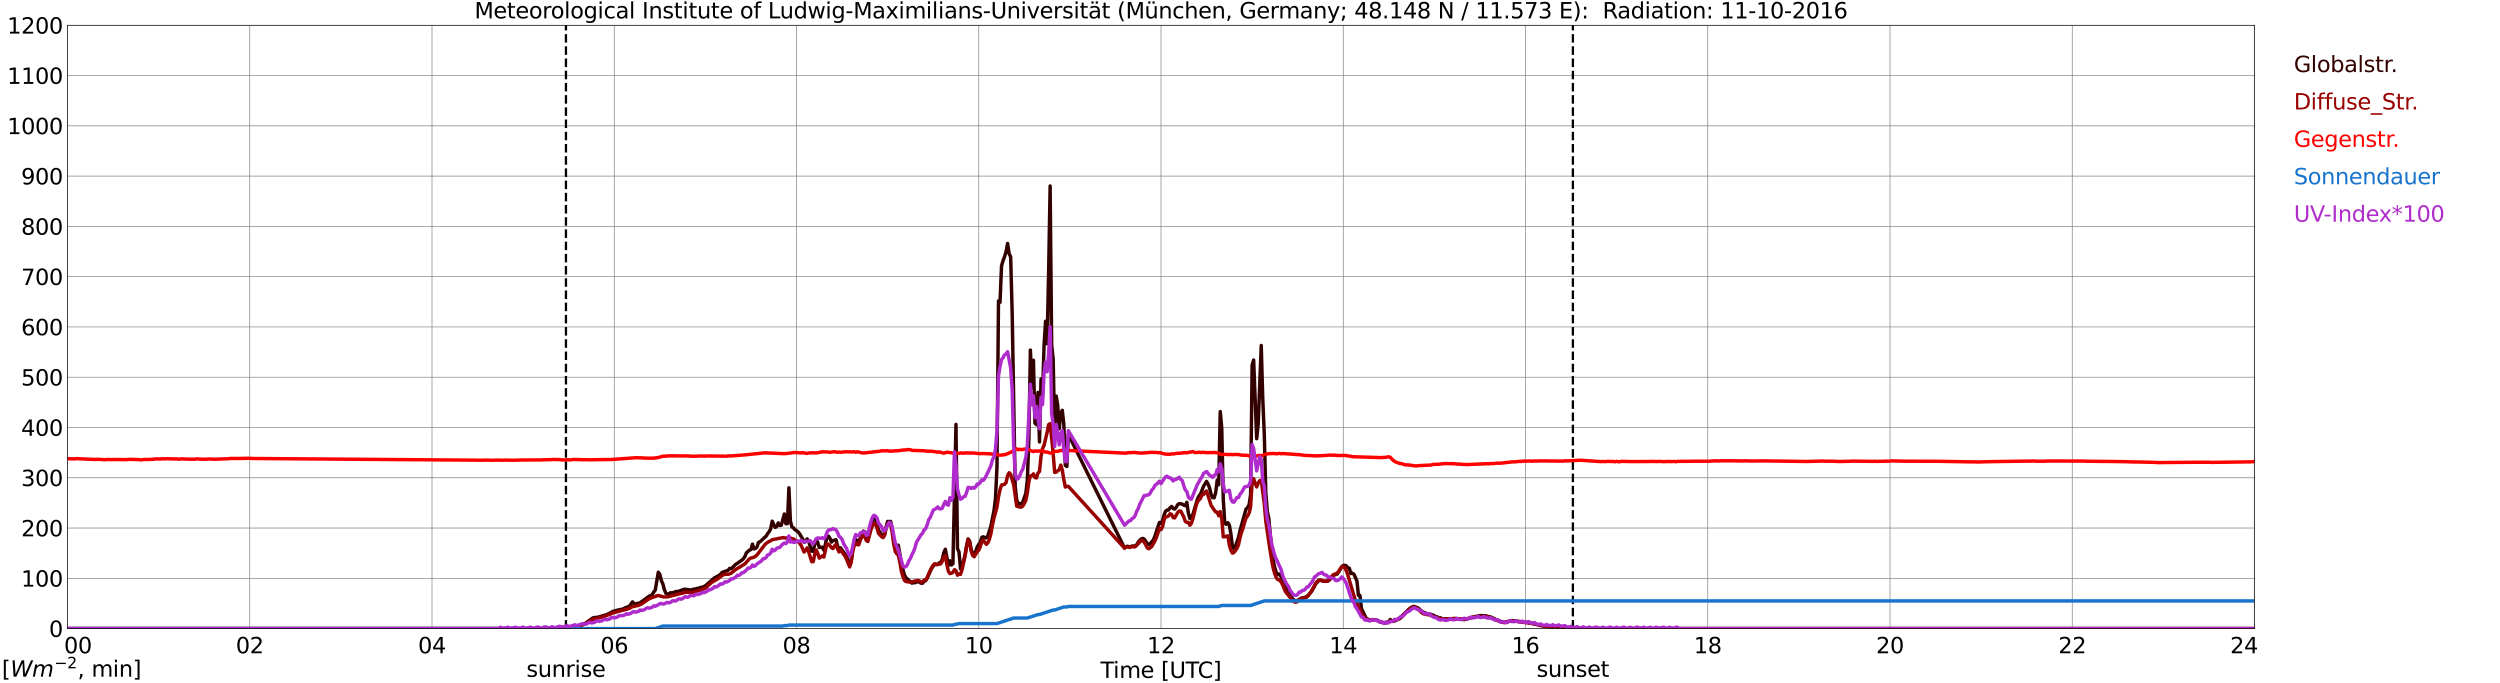<?xml version="1.0" encoding="utf-8" standalone="no"?>
<!DOCTYPE svg PUBLIC "-//W3C//DTD SVG 1.1//EN"
  "http://www.w3.org/Graphics/SVG/1.1/DTD/svg11.dtd">
<svg xmlns:xlink="http://www.w3.org/1999/xlink" width="1085.4pt" height="296.64pt" viewBox="0 0 1085.4 296.64" xmlns="http://www.w3.org/2000/svg" version="1.1">
 <defs>
  <style type="text/css">*{stroke-linejoin: round; stroke-linecap: butt}</style>
 </defs>
 <g id="figure_1">
  <g id="patch_1">
   <path d="M 0 296.64 
L 1085.4 296.64 
L 1085.4 0 
L 0 0 
z
" style="fill: #ffffff"/>
  </g>
  <g id="axes_1">
   <g id="patch_2">
    <path d="M 29.306 272.909 
L 978.814 272.909 
L 978.814 10.976 
L 29.306 10.976 
z
" style="fill: #ffffff"/>
   </g>
   <g id="patch_3">
    <path d="M 978.814 272.909 
L 978.814 272.909 
L 978.814 10.976 
L 978.814 10.976 
z
" clip-path="url(#pfe47f1295a)" style="fill: #d3d3d3; opacity: 0.25; stroke: #d3d3d3; stroke-linejoin: miter"/>
   </g>
   <g id="matplotlib.axis_1">
    <g id="xtick_1">
     <g id="line2d_1">
      <path d="M 29.306 272.909 
L 29.306 10.976 
" clip-path="url(#pfe47f1295a)" style="fill: none; stroke: #808080; stroke-width: 0.3; stroke-linecap: square"/>
     </g>
     <g id="line2d_2"/>
     <g id="text_1">
      <!--    00 -->
      <g transform="translate(18.733 283.627) scale(0.095 -0.095)">
       <defs>
        <path id="DejaVuSans-20" transform="scale(0.016)"/>
        <path id="DejaVuSans-30" d="M 2034 4250 
Q 1547 4250 1301 3770 
Q 1056 3291 1056 2328 
Q 1056 1369 1301 889 
Q 1547 409 2034 409 
Q 2525 409 2770 889 
Q 3016 1369 3016 2328 
Q 3016 3291 2770 3770 
Q 2525 4250 2034 4250 
z
M 2034 4750 
Q 2819 4750 3233 4129 
Q 3647 3509 3647 2328 
Q 3647 1150 3233 529 
Q 2819 -91 2034 -91 
Q 1250 -91 836 529 
Q 422 1150 422 2328 
Q 422 3509 836 4129 
Q 1250 4750 2034 4750 
z
" transform="scale(0.016)"/>
       </defs>
       <use xlink:href="#DejaVuSans-20"/>
       <use xlink:href="#DejaVuSans-20" transform="translate(31.787 0)"/>
       <use xlink:href="#DejaVuSans-20" transform="translate(63.574 0)"/>
       <use xlink:href="#DejaVuSans-30" transform="translate(95.361 0)"/>
       <use xlink:href="#DejaVuSans-30" transform="translate(158.984 0)"/>
      </g>
     </g>
    </g>
    <g id="xtick_2">
     <g id="line2d_3">
      <path d="M 108.431 272.909 
L 108.431 10.976 
" clip-path="url(#pfe47f1295a)" style="fill: none; stroke: #808080; stroke-width: 0.3; stroke-linecap: square"/>
     </g>
     <g id="line2d_4"/>
     <g id="text_2">
      <!-- 02 -->
      <g transform="translate(102.387 283.627) scale(0.095 -0.095)">
       <defs>
        <path id="DejaVuSans-32" d="M 1228 531 
L 3431 531 
L 3431 0 
L 469 0 
L 469 531 
Q 828 903 1448 1529 
Q 2069 2156 2228 2338 
Q 2531 2678 2651 2914 
Q 2772 3150 2772 3378 
Q 2772 3750 2511 3984 
Q 2250 4219 1831 4219 
Q 1534 4219 1204 4116 
Q 875 4013 500 3803 
L 500 4441 
Q 881 4594 1212 4672 
Q 1544 4750 1819 4750 
Q 2544 4750 2975 4387 
Q 3406 4025 3406 3419 
Q 3406 3131 3298 2873 
Q 3191 2616 2906 2266 
Q 2828 2175 2409 1742 
Q 1991 1309 1228 531 
z
" transform="scale(0.016)"/>
       </defs>
       <use xlink:href="#DejaVuSans-30"/>
       <use xlink:href="#DejaVuSans-32" transform="translate(63.623 0)"/>
      </g>
     </g>
    </g>
    <g id="xtick_3">
     <g id="line2d_5">
      <path d="M 187.557 272.909 
L 187.557 10.976 
" clip-path="url(#pfe47f1295a)" style="fill: none; stroke: #808080; stroke-width: 0.3; stroke-linecap: square"/>
     </g>
     <g id="line2d_6"/>
     <g id="text_3">
      <!-- 04 -->
      <g transform="translate(181.513 283.627) scale(0.095 -0.095)">
       <defs>
        <path id="DejaVuSans-34" d="M 2419 4116 
L 825 1625 
L 2419 1625 
L 2419 4116 
z
M 2253 4666 
L 3047 4666 
L 3047 1625 
L 3713 1625 
L 3713 1100 
L 3047 1100 
L 3047 0 
L 2419 0 
L 2419 1100 
L 313 1100 
L 313 1709 
L 2253 4666 
z
" transform="scale(0.016)"/>
       </defs>
       <use xlink:href="#DejaVuSans-30"/>
       <use xlink:href="#DejaVuSans-34" transform="translate(63.623 0)"/>
      </g>
     </g>
    </g>
    <g id="xtick_4">
     <g id="line2d_7">
      <path d="M 266.683 272.909 
L 266.683 10.976 
" clip-path="url(#pfe47f1295a)" style="fill: none; stroke: #808080; stroke-width: 0.3; stroke-linecap: square"/>
     </g>
     <g id="line2d_8"/>
     <g id="text_4">
      <!-- 06 -->
      <g transform="translate(260.638 283.627) scale(0.095 -0.095)">
       <defs>
        <path id="DejaVuSans-36" d="M 2113 2584 
Q 1688 2584 1439 2293 
Q 1191 2003 1191 1497 
Q 1191 994 1439 701 
Q 1688 409 2113 409 
Q 2538 409 2786 701 
Q 3034 994 3034 1497 
Q 3034 2003 2786 2293 
Q 2538 2584 2113 2584 
z
M 3366 4563 
L 3366 3988 
Q 3128 4100 2886 4159 
Q 2644 4219 2406 4219 
Q 1781 4219 1451 3797 
Q 1122 3375 1075 2522 
Q 1259 2794 1537 2939 
Q 1816 3084 2150 3084 
Q 2853 3084 3261 2657 
Q 3669 2231 3669 1497 
Q 3669 778 3244 343 
Q 2819 -91 2113 -91 
Q 1303 -91 875 529 
Q 447 1150 447 2328 
Q 447 3434 972 4092 
Q 1497 4750 2381 4750 
Q 2619 4750 2861 4703 
Q 3103 4656 3366 4563 
z
" transform="scale(0.016)"/>
       </defs>
       <use xlink:href="#DejaVuSans-30"/>
       <use xlink:href="#DejaVuSans-36" transform="translate(63.623 0)"/>
      </g>
     </g>
    </g>
    <g id="xtick_5">
     <g id="line2d_9">
      <path d="M 345.808 272.909 
L 345.808 10.976 
" clip-path="url(#pfe47f1295a)" style="fill: none; stroke: #808080; stroke-width: 0.3; stroke-linecap: square"/>
     </g>
     <g id="line2d_10"/>
     <g id="text_5">
      <!-- 08 -->
      <g transform="translate(339.764 283.627) scale(0.095 -0.095)">
       <defs>
        <path id="DejaVuSans-38" d="M 2034 2216 
Q 1584 2216 1326 1975 
Q 1069 1734 1069 1313 
Q 1069 891 1326 650 
Q 1584 409 2034 409 
Q 2484 409 2743 651 
Q 3003 894 3003 1313 
Q 3003 1734 2745 1975 
Q 2488 2216 2034 2216 
z
M 1403 2484 
Q 997 2584 770 2862 
Q 544 3141 544 3541 
Q 544 4100 942 4425 
Q 1341 4750 2034 4750 
Q 2731 4750 3128 4425 
Q 3525 4100 3525 3541 
Q 3525 3141 3298 2862 
Q 3072 2584 2669 2484 
Q 3125 2378 3379 2068 
Q 3634 1759 3634 1313 
Q 3634 634 3220 271 
Q 2806 -91 2034 -91 
Q 1263 -91 848 271 
Q 434 634 434 1313 
Q 434 1759 690 2068 
Q 947 2378 1403 2484 
z
M 1172 3481 
Q 1172 3119 1398 2916 
Q 1625 2713 2034 2713 
Q 2441 2713 2670 2916 
Q 2900 3119 2900 3481 
Q 2900 3844 2670 4047 
Q 2441 4250 2034 4250 
Q 1625 4250 1398 4047 
Q 1172 3844 1172 3481 
z
" transform="scale(0.016)"/>
       </defs>
       <use xlink:href="#DejaVuSans-30"/>
       <use xlink:href="#DejaVuSans-38" transform="translate(63.623 0)"/>
      </g>
     </g>
    </g>
    <g id="xtick_6">
     <g id="line2d_11">
      <path d="M 424.934 272.909 
L 424.934 10.976 
" clip-path="url(#pfe47f1295a)" style="fill: none; stroke: #808080; stroke-width: 0.3; stroke-linecap: square"/>
     </g>
     <g id="line2d_12"/>
     <g id="text_6">
      <!-- 10 -->
      <g transform="translate(418.89 283.627) scale(0.095 -0.095)">
       <defs>
        <path id="DejaVuSans-31" d="M 794 531 
L 1825 531 
L 1825 4091 
L 703 3866 
L 703 4441 
L 1819 4666 
L 2450 4666 
L 2450 531 
L 3481 531 
L 3481 0 
L 794 0 
L 794 531 
z
" transform="scale(0.016)"/>
       </defs>
       <use xlink:href="#DejaVuSans-31"/>
       <use xlink:href="#DejaVuSans-30" transform="translate(63.623 0)"/>
      </g>
     </g>
    </g>
    <g id="xtick_7">
     <g id="line2d_13">
      <path d="M 504.06 272.909 
L 504.06 10.976 
" clip-path="url(#pfe47f1295a)" style="fill: none; stroke: #808080; stroke-width: 0.3; stroke-linecap: square"/>
     </g>
     <g id="line2d_14"/>
     <g id="text_7">
      <!-- 12 -->
      <g transform="translate(498.015 283.627) scale(0.095 -0.095)">
       <use xlink:href="#DejaVuSans-31"/>
       <use xlink:href="#DejaVuSans-32" transform="translate(63.623 0)"/>
      </g>
     </g>
    </g>
    <g id="xtick_8">
     <g id="line2d_15">
      <path d="M 583.185 272.909 
L 583.185 10.976 
" clip-path="url(#pfe47f1295a)" style="fill: none; stroke: #808080; stroke-width: 0.3; stroke-linecap: square"/>
     </g>
     <g id="line2d_16"/>
     <g id="text_8">
      <!-- 14 -->
      <g transform="translate(577.141 283.627) scale(0.095 -0.095)">
       <use xlink:href="#DejaVuSans-31"/>
       <use xlink:href="#DejaVuSans-34" transform="translate(63.623 0)"/>
      </g>
     </g>
    </g>
    <g id="xtick_9">
     <g id="line2d_17">
      <path d="M 662.311 272.909 
L 662.311 10.976 
" clip-path="url(#pfe47f1295a)" style="fill: none; stroke: #808080; stroke-width: 0.3; stroke-linecap: square"/>
     </g>
     <g id="line2d_18"/>
     <g id="text_9">
      <!-- 16 -->
      <g transform="translate(656.267 283.627) scale(0.095 -0.095)">
       <use xlink:href="#DejaVuSans-31"/>
       <use xlink:href="#DejaVuSans-36" transform="translate(63.623 0)"/>
      </g>
     </g>
    </g>
    <g id="xtick_10">
     <g id="line2d_19">
      <path d="M 741.437 272.909 
L 741.437 10.976 
" clip-path="url(#pfe47f1295a)" style="fill: none; stroke: #808080; stroke-width: 0.3; stroke-linecap: square"/>
     </g>
     <g id="line2d_20"/>
     <g id="text_10">
      <!-- 18 -->
      <g transform="translate(735.392 283.627) scale(0.095 -0.095)">
       <use xlink:href="#DejaVuSans-31"/>
       <use xlink:href="#DejaVuSans-38" transform="translate(63.623 0)"/>
      </g>
     </g>
    </g>
    <g id="xtick_11">
     <g id="line2d_21">
      <path d="M 820.562 272.909 
L 820.562 10.976 
" clip-path="url(#pfe47f1295a)" style="fill: none; stroke: #808080; stroke-width: 0.3; stroke-linecap: square"/>
     </g>
     <g id="line2d_22"/>
     <g id="text_11">
      <!-- 20 -->
      <g transform="translate(814.518 283.627) scale(0.095 -0.095)">
       <use xlink:href="#DejaVuSans-32"/>
       <use xlink:href="#DejaVuSans-30" transform="translate(63.623 0)"/>
      </g>
     </g>
    </g>
    <g id="xtick_12">
     <g id="line2d_23">
      <path d="M 899.688 272.909 
L 899.688 10.976 
" clip-path="url(#pfe47f1295a)" style="fill: none; stroke: #808080; stroke-width: 0.3; stroke-linecap: square"/>
     </g>
     <g id="line2d_24"/>
     <g id="text_12">
      <!-- 22 -->
      <g transform="translate(893.644 283.627) scale(0.095 -0.095)">
       <use xlink:href="#DejaVuSans-32"/>
       <use xlink:href="#DejaVuSans-32" transform="translate(63.623 0)"/>
      </g>
     </g>
    </g>
    <g id="xtick_13">
     <g id="line2d_25">
      <path d="M 978.814 272.909 
L 978.814 10.976 
" clip-path="url(#pfe47f1295a)" style="fill: none; stroke: #808080; stroke-width: 0.3; stroke-linecap: square"/>
     </g>
     <g id="line2d_26"/>
     <g id="text_13">
      <!-- 24    -->
      <g transform="translate(968.241 283.627) scale(0.095 -0.095)">
       <use xlink:href="#DejaVuSans-32"/>
       <use xlink:href="#DejaVuSans-34" transform="translate(63.623 0)"/>
       <use xlink:href="#DejaVuSans-20" transform="translate(127.246 0)"/>
       <use xlink:href="#DejaVuSans-20" transform="translate(159.033 0)"/>
       <use xlink:href="#DejaVuSans-20" transform="translate(190.82 0)"/>
      </g>
     </g>
    </g>
    <g id="text_14">
     <!-- Time [UTC] -->
     <g transform="translate(477.806 294.322) scale(0.095 -0.095)">
      <defs>
       <path id="DejaVuSans-54" d="M -19 4666 
L 3928 4666 
L 3928 4134 
L 2272 4134 
L 2272 0 
L 1638 0 
L 1638 4134 
L -19 4134 
L -19 4666 
z
" transform="scale(0.016)"/>
       <path id="DejaVuSans-69" d="M 603 3500 
L 1178 3500 
L 1178 0 
L 603 0 
L 603 3500 
z
M 603 4863 
L 1178 4863 
L 1178 4134 
L 603 4134 
L 603 4863 
z
" transform="scale(0.016)"/>
       <path id="DejaVuSans-6d" d="M 3328 2828 
Q 3544 3216 3844 3400 
Q 4144 3584 4550 3584 
Q 5097 3584 5394 3201 
Q 5691 2819 5691 2113 
L 5691 0 
L 5113 0 
L 5113 2094 
Q 5113 2597 4934 2840 
Q 4756 3084 4391 3084 
Q 3944 3084 3684 2787 
Q 3425 2491 3425 1978 
L 3425 0 
L 2847 0 
L 2847 2094 
Q 2847 2600 2669 2842 
Q 2491 3084 2119 3084 
Q 1678 3084 1418 2786 
Q 1159 2488 1159 1978 
L 1159 0 
L 581 0 
L 581 3500 
L 1159 3500 
L 1159 2956 
Q 1356 3278 1631 3431 
Q 1906 3584 2284 3584 
Q 2666 3584 2933 3390 
Q 3200 3197 3328 2828 
z
" transform="scale(0.016)"/>
       <path id="DejaVuSans-65" d="M 3597 1894 
L 3597 1613 
L 953 1613 
Q 991 1019 1311 708 
Q 1631 397 2203 397 
Q 2534 397 2845 478 
Q 3156 559 3463 722 
L 3463 178 
Q 3153 47 2828 -22 
Q 2503 -91 2169 -91 
Q 1331 -91 842 396 
Q 353 884 353 1716 
Q 353 2575 817 3079 
Q 1281 3584 2069 3584 
Q 2775 3584 3186 3129 
Q 3597 2675 3597 1894 
z
M 3022 2063 
Q 3016 2534 2758 2815 
Q 2500 3097 2075 3097 
Q 1594 3097 1305 2825 
Q 1016 2553 972 2059 
L 3022 2063 
z
" transform="scale(0.016)"/>
       <path id="DejaVuSans-5b" d="M 550 4863 
L 1875 4863 
L 1875 4416 
L 1125 4416 
L 1125 -397 
L 1875 -397 
L 1875 -844 
L 550 -844 
L 550 4863 
z
" transform="scale(0.016)"/>
       <path id="DejaVuSans-55" d="M 556 4666 
L 1191 4666 
L 1191 1831 
Q 1191 1081 1462 751 
Q 1734 422 2344 422 
Q 2950 422 3222 751 
Q 3494 1081 3494 1831 
L 3494 4666 
L 4128 4666 
L 4128 1753 
Q 4128 841 3676 375 
Q 3225 -91 2344 -91 
Q 1459 -91 1007 375 
Q 556 841 556 1753 
L 556 4666 
z
" transform="scale(0.016)"/>
       <path id="DejaVuSans-43" d="M 4122 4306 
L 4122 3641 
Q 3803 3938 3442 4084 
Q 3081 4231 2675 4231 
Q 1875 4231 1450 3742 
Q 1025 3253 1025 2328 
Q 1025 1406 1450 917 
Q 1875 428 2675 428 
Q 3081 428 3442 575 
Q 3803 722 4122 1019 
L 4122 359 
Q 3791 134 3420 21 
Q 3050 -91 2638 -91 
Q 1578 -91 968 557 
Q 359 1206 359 2328 
Q 359 3453 968 4101 
Q 1578 4750 2638 4750 
Q 3056 4750 3426 4639 
Q 3797 4528 4122 4306 
z
" transform="scale(0.016)"/>
       <path id="DejaVuSans-5d" d="M 1947 4863 
L 1947 -844 
L 622 -844 
L 622 -397 
L 1369 -397 
L 1369 4416 
L 622 4416 
L 622 4863 
L 1947 4863 
z
" transform="scale(0.016)"/>
      </defs>
      <use xlink:href="#DejaVuSans-54"/>
      <use xlink:href="#DejaVuSans-69" transform="translate(57.959 0)"/>
      <use xlink:href="#DejaVuSans-6d" transform="translate(85.742 0)"/>
      <use xlink:href="#DejaVuSans-65" transform="translate(183.154 0)"/>
      <use xlink:href="#DejaVuSans-20" transform="translate(244.678 0)"/>
      <use xlink:href="#DejaVuSans-5b" transform="translate(276.465 0)"/>
      <use xlink:href="#DejaVuSans-55" transform="translate(315.479 0)"/>
      <use xlink:href="#DejaVuSans-54" transform="translate(388.672 0)"/>
      <use xlink:href="#DejaVuSans-43" transform="translate(443.881 0)"/>
      <use xlink:href="#DejaVuSans-5d" transform="translate(513.705 0)"/>
     </g>
    </g>
   </g>
   <g id="matplotlib.axis_2">
    <g id="ytick_1">
     <g id="line2d_27">
      <path d="M 29.306 272.909 
L 978.814 272.909 
" clip-path="url(#pfe47f1295a)" style="fill: none; stroke: #808080; stroke-width: 0.3; stroke-linecap: square"/>
     </g>
     <g id="line2d_28"/>
     <g id="text_15">
      <!-- 0 -->
      <g transform="translate(21.261 276.518) scale(0.095 -0.095)">
       <use xlink:href="#DejaVuSans-30"/>
      </g>
     </g>
    </g>
    <g id="ytick_2">
     <g id="line2d_29">
      <path d="M 29.306 251.081 
L 978.814 251.081 
" clip-path="url(#pfe47f1295a)" style="fill: none; stroke: #808080; stroke-width: 0.3; stroke-linecap: square"/>
     </g>
     <g id="line2d_30"/>
     <g id="text_16">
      <!-- 100 -->
      <g transform="translate(9.173 254.69) scale(0.095 -0.095)">
       <use xlink:href="#DejaVuSans-31"/>
       <use xlink:href="#DejaVuSans-30" transform="translate(63.623 0)"/>
       <use xlink:href="#DejaVuSans-30" transform="translate(127.246 0)"/>
      </g>
     </g>
    </g>
    <g id="ytick_3">
     <g id="line2d_31">
      <path d="M 29.306 229.253 
L 978.814 229.253 
" clip-path="url(#pfe47f1295a)" style="fill: none; stroke: #808080; stroke-width: 0.3; stroke-linecap: square"/>
     </g>
     <g id="line2d_32"/>
     <g id="text_17">
      <!-- 200 -->
      <g transform="translate(9.173 232.863) scale(0.095 -0.095)">
       <use xlink:href="#DejaVuSans-32"/>
       <use xlink:href="#DejaVuSans-30" transform="translate(63.623 0)"/>
       <use xlink:href="#DejaVuSans-30" transform="translate(127.246 0)"/>
      </g>
     </g>
    </g>
    <g id="ytick_4">
     <g id="line2d_33">
      <path d="M 29.306 207.426 
L 978.814 207.426 
" clip-path="url(#pfe47f1295a)" style="fill: none; stroke: #808080; stroke-width: 0.3; stroke-linecap: square"/>
     </g>
     <g id="line2d_34"/>
     <g id="text_18">
      <!-- 300 -->
      <g transform="translate(9.173 211.035) scale(0.095 -0.095)">
       <defs>
        <path id="DejaVuSans-33" d="M 2597 2516 
Q 3050 2419 3304 2112 
Q 3559 1806 3559 1356 
Q 3559 666 3084 287 
Q 2609 -91 1734 -91 
Q 1441 -91 1130 -33 
Q 819 25 488 141 
L 488 750 
Q 750 597 1062 519 
Q 1375 441 1716 441 
Q 2309 441 2620 675 
Q 2931 909 2931 1356 
Q 2931 1769 2642 2001 
Q 2353 2234 1838 2234 
L 1294 2234 
L 1294 2753 
L 1863 2753 
Q 2328 2753 2575 2939 
Q 2822 3125 2822 3475 
Q 2822 3834 2567 4026 
Q 2313 4219 1838 4219 
Q 1578 4219 1281 4162 
Q 984 4106 628 3988 
L 628 4550 
Q 988 4650 1302 4700 
Q 1616 4750 1894 4750 
Q 2613 4750 3031 4423 
Q 3450 4097 3450 3541 
Q 3450 3153 3228 2886 
Q 3006 2619 2597 2516 
z
" transform="scale(0.016)"/>
       </defs>
       <use xlink:href="#DejaVuSans-33"/>
       <use xlink:href="#DejaVuSans-30" transform="translate(63.623 0)"/>
       <use xlink:href="#DejaVuSans-30" transform="translate(127.246 0)"/>
      </g>
     </g>
    </g>
    <g id="ytick_5">
     <g id="line2d_35">
      <path d="M 29.306 185.598 
L 978.814 185.598 
" clip-path="url(#pfe47f1295a)" style="fill: none; stroke: #808080; stroke-width: 0.3; stroke-linecap: square"/>
     </g>
     <g id="line2d_36"/>
     <g id="text_19">
      <!-- 400 -->
      <g transform="translate(9.173 189.207) scale(0.095 -0.095)">
       <use xlink:href="#DejaVuSans-34"/>
       <use xlink:href="#DejaVuSans-30" transform="translate(63.623 0)"/>
       <use xlink:href="#DejaVuSans-30" transform="translate(127.246 0)"/>
      </g>
     </g>
    </g>
    <g id="ytick_6">
     <g id="line2d_37">
      <path d="M 29.306 163.77 
L 978.814 163.77 
" clip-path="url(#pfe47f1295a)" style="fill: none; stroke: #808080; stroke-width: 0.3; stroke-linecap: square"/>
     </g>
     <g id="line2d_38"/>
     <g id="text_20">
      <!-- 500 -->
      <g transform="translate(9.173 167.379) scale(0.095 -0.095)">
       <defs>
        <path id="DejaVuSans-35" d="M 691 4666 
L 3169 4666 
L 3169 4134 
L 1269 4134 
L 1269 2991 
Q 1406 3038 1543 3061 
Q 1681 3084 1819 3084 
Q 2600 3084 3056 2656 
Q 3513 2228 3513 1497 
Q 3513 744 3044 326 
Q 2575 -91 1722 -91 
Q 1428 -91 1123 -41 
Q 819 9 494 109 
L 494 744 
Q 775 591 1075 516 
Q 1375 441 1709 441 
Q 2250 441 2565 725 
Q 2881 1009 2881 1497 
Q 2881 1984 2565 2268 
Q 2250 2553 1709 2553 
Q 1456 2553 1204 2497 
Q 953 2441 691 2322 
L 691 4666 
z
" transform="scale(0.016)"/>
       </defs>
       <use xlink:href="#DejaVuSans-35"/>
       <use xlink:href="#DejaVuSans-30" transform="translate(63.623 0)"/>
       <use xlink:href="#DejaVuSans-30" transform="translate(127.246 0)"/>
      </g>
     </g>
    </g>
    <g id="ytick_7">
     <g id="line2d_39">
      <path d="M 29.306 141.942 
L 978.814 141.942 
" clip-path="url(#pfe47f1295a)" style="fill: none; stroke: #808080; stroke-width: 0.3; stroke-linecap: square"/>
     </g>
     <g id="line2d_40"/>
     <g id="text_21">
      <!-- 600 -->
      <g transform="translate(9.173 145.551) scale(0.095 -0.095)">
       <use xlink:href="#DejaVuSans-36"/>
       <use xlink:href="#DejaVuSans-30" transform="translate(63.623 0)"/>
       <use xlink:href="#DejaVuSans-30" transform="translate(127.246 0)"/>
      </g>
     </g>
    </g>
    <g id="ytick_8">
     <g id="line2d_41">
      <path d="M 29.306 120.114 
L 978.814 120.114 
" clip-path="url(#pfe47f1295a)" style="fill: none; stroke: #808080; stroke-width: 0.3; stroke-linecap: square"/>
     </g>
     <g id="line2d_42"/>
     <g id="text_22">
      <!-- 700 -->
      <g transform="translate(9.173 123.724) scale(0.095 -0.095)">
       <defs>
        <path id="DejaVuSans-37" d="M 525 4666 
L 3525 4666 
L 3525 4397 
L 1831 0 
L 1172 0 
L 2766 4134 
L 525 4134 
L 525 4666 
z
" transform="scale(0.016)"/>
       </defs>
       <use xlink:href="#DejaVuSans-37"/>
       <use xlink:href="#DejaVuSans-30" transform="translate(63.623 0)"/>
       <use xlink:href="#DejaVuSans-30" transform="translate(127.246 0)"/>
      </g>
     </g>
    </g>
    <g id="ytick_9">
     <g id="line2d_43">
      <path d="M 29.306 98.287 
L 978.814 98.287 
" clip-path="url(#pfe47f1295a)" style="fill: none; stroke: #808080; stroke-width: 0.3; stroke-linecap: square"/>
     </g>
     <g id="line2d_44"/>
     <g id="text_23">
      <!-- 800 -->
      <g transform="translate(9.173 101.896) scale(0.095 -0.095)">
       <use xlink:href="#DejaVuSans-38"/>
       <use xlink:href="#DejaVuSans-30" transform="translate(63.623 0)"/>
       <use xlink:href="#DejaVuSans-30" transform="translate(127.246 0)"/>
      </g>
     </g>
    </g>
    <g id="ytick_10">
     <g id="line2d_45">
      <path d="M 29.306 76.459 
L 978.814 76.459 
" clip-path="url(#pfe47f1295a)" style="fill: none; stroke: #808080; stroke-width: 0.3; stroke-linecap: square"/>
     </g>
     <g id="line2d_46"/>
     <g id="text_24">
      <!-- 900 -->
      <g transform="translate(9.173 80.068) scale(0.095 -0.095)">
       <defs>
        <path id="DejaVuSans-39" d="M 703 97 
L 703 672 
Q 941 559 1184 500 
Q 1428 441 1663 441 
Q 2288 441 2617 861 
Q 2947 1281 2994 2138 
Q 2813 1869 2534 1725 
Q 2256 1581 1919 1581 
Q 1219 1581 811 2004 
Q 403 2428 403 3163 
Q 403 3881 828 4315 
Q 1253 4750 1959 4750 
Q 2769 4750 3195 4129 
Q 3622 3509 3622 2328 
Q 3622 1225 3098 567 
Q 2575 -91 1691 -91 
Q 1453 -91 1209 -44 
Q 966 3 703 97 
z
M 1959 2075 
Q 2384 2075 2632 2365 
Q 2881 2656 2881 3163 
Q 2881 3666 2632 3958 
Q 2384 4250 1959 4250 
Q 1534 4250 1286 3958 
Q 1038 3666 1038 3163 
Q 1038 2656 1286 2365 
Q 1534 2075 1959 2075 
z
" transform="scale(0.016)"/>
       </defs>
       <use xlink:href="#DejaVuSans-39"/>
       <use xlink:href="#DejaVuSans-30" transform="translate(63.623 0)"/>
       <use xlink:href="#DejaVuSans-30" transform="translate(127.246 0)"/>
      </g>
     </g>
    </g>
    <g id="ytick_11">
     <g id="line2d_47">
      <path d="M 29.306 54.631 
L 978.814 54.631 
" clip-path="url(#pfe47f1295a)" style="fill: none; stroke: #808080; stroke-width: 0.3; stroke-linecap: square"/>
     </g>
     <g id="line2d_48"/>
     <g id="text_25">
      <!-- 1000 -->
      <g transform="translate(3.128 58.24) scale(0.095 -0.095)">
       <use xlink:href="#DejaVuSans-31"/>
       <use xlink:href="#DejaVuSans-30" transform="translate(63.623 0)"/>
       <use xlink:href="#DejaVuSans-30" transform="translate(127.246 0)"/>
       <use xlink:href="#DejaVuSans-30" transform="translate(190.869 0)"/>
      </g>
     </g>
    </g>
    <g id="ytick_12">
     <g id="line2d_49">
      <path d="M 29.306 32.803 
L 978.814 32.803 
" clip-path="url(#pfe47f1295a)" style="fill: none; stroke: #808080; stroke-width: 0.3; stroke-linecap: square"/>
     </g>
     <g id="line2d_50"/>
     <g id="text_26">
      <!-- 1100 -->
      <g transform="translate(3.128 36.413) scale(0.095 -0.095)">
       <use xlink:href="#DejaVuSans-31"/>
       <use xlink:href="#DejaVuSans-31" transform="translate(63.623 0)"/>
       <use xlink:href="#DejaVuSans-30" transform="translate(127.246 0)"/>
       <use xlink:href="#DejaVuSans-30" transform="translate(190.869 0)"/>
      </g>
     </g>
    </g>
    <g id="ytick_13">
     <g id="line2d_51">
      <path d="M 29.306 10.976 
L 978.814 10.976 
" clip-path="url(#pfe47f1295a)" style="fill: none; stroke: #808080; stroke-width: 0.3; stroke-linecap: square"/>
     </g>
     <g id="line2d_52"/>
     <g id="text_27">
      <!-- 1200 -->
      <g transform="translate(3.128 14.585) scale(0.095 -0.095)">
       <use xlink:href="#DejaVuSans-31"/>
       <use xlink:href="#DejaVuSans-32" transform="translate(63.623 0)"/>
       <use xlink:href="#DejaVuSans-30" transform="translate(127.246 0)"/>
       <use xlink:href="#DejaVuSans-30" transform="translate(190.869 0)"/>
      </g>
     </g>
    </g>
   </g>
   <g id="line2d_53">
    <path d="M 245.714 272.909 
L 245.714 10.976 
" clip-path="url(#pfe47f1295a)" style="fill: none; stroke-dasharray: 3.7,1.6; stroke-dashoffset: 0; stroke: #000000"/>
   </g>
   <g id="line2d_54">
    <path d="M 682.884 272.909 
L 682.884 10.976 
" clip-path="url(#pfe47f1295a)" style="fill: none; stroke-dasharray: 3.7,1.6; stroke-dashoffset: 0; stroke: #000000"/>
   </g>
   <g id="line2d_55">
    <path d="M 29.306 272.909 
L 237.67 272.909 
L 238.329 272.688 
L 238.989 272.719 
L 239.648 272.54 
L 240.967 272.601 
L 244.264 272.512 
L 244.923 272.57 
L 246.242 272.186 
L 247.561 272.186 
L 248.88 271.772 
L 249.539 271.831 
L 252.176 271.385 
L 252.836 271.237 
L 254.155 270.645 
L 256.792 268.692 
L 257.451 268.277 
L 258.111 268.098 
L 259.43 268.008 
L 263.386 266.854 
L 264.705 266.232 
L 266.023 265.492 
L 268.002 264.929 
L 270.639 264.368 
L 271.298 263.953 
L 273.277 263.182 
L 274.595 261.316 
L 275.255 261.967 
L 275.914 262.425 
L 276.573 261.98 
L 277.233 261.921 
L 277.892 261.685 
L 279.87 260.292 
L 281.849 258.81 
L 282.508 258.603 
L 283.167 258.16 
L 283.827 257.033 
L 284.486 256.204 
L 285.805 248.444 
L 286.464 249.394 
L 287.124 252.059 
L 287.783 253.51 
L 288.442 255.968 
L 289.102 257.597 
L 289.761 257.893 
L 290.42 257.863 
L 291.08 257.33 
L 291.739 257.448 
L 293.717 256.767 
L 294.377 256.826 
L 297.014 255.82 
L 298.992 255.997 
L 299.652 256.176 
L 300.311 256.086 
L 300.971 255.82 
L 301.63 255.761 
L 302.949 255.405 
L 303.608 255.316 
L 304.267 254.99 
L 304.927 254.99 
L 306.246 254.34 
L 310.202 250.874 
L 312.18 249.808 
L 312.839 249.274 
L 313.499 248.564 
L 314.818 248.03 
L 315.477 247.883 
L 316.136 247.556 
L 316.796 246.757 
L 317.455 246.934 
L 319.433 244.98 
L 320.093 244.624 
L 320.752 244.092 
L 322.071 243.232 
L 322.73 242.581 
L 323.39 241.634 
L 324.049 240.034 
L 325.368 238.82 
L 326.027 238.613 
L 326.686 236.243 
L 327.346 238.286 
L 328.005 238.109 
L 328.665 237.487 
L 329.324 235.472 
L 329.983 235.236 
L 331.302 233.962 
L 332.621 232.748 
L 333.28 231.652 
L 333.94 230.823 
L 334.599 229.637 
L 335.258 226.263 
L 335.918 227.773 
L 336.577 228.987 
L 337.236 228.572 
L 337.896 227.031 
L 338.555 228.127 
L 339.215 228.04 
L 340.533 223.152 
L 341.193 227.387 
L 341.852 227.328 
L 342.512 211.78 
L 343.171 226.263 
L 343.83 228.78 
L 344.49 229.194 
L 345.149 229.993 
L 345.808 230.38 
L 346.468 230.912 
L 347.127 231.711 
L 348.446 233.933 
L 349.105 235.472 
L 349.765 235.029 
L 350.424 233.962 
L 351.083 235.088 
L 352.402 239.263 
L 353.062 239.381 
L 353.721 236.36 
L 354.38 234.289 
L 355.04 235.533 
L 355.699 237.694 
L 357.018 237.576 
L 357.677 238.849 
L 358.337 236.422 
L 358.996 232.925 
L 359.655 232.748 
L 360.315 233.695 
L 360.974 235.354 
L 361.634 234.732 
L 362.952 234.317 
L 363.612 236.895 
L 364.271 238.493 
L 364.93 237.843 
L 367.568 241.575 
L 368.887 245.454 
L 369.546 243.411 
L 370.206 238.434 
L 370.865 235.354 
L 371.524 234.23 
L 372.184 234.85 
L 372.843 235.118 
L 374.821 230.587 
L 375.481 230.853 
L 376.14 232.748 
L 376.799 233.844 
L 377.459 231.327 
L 378.118 227.92 
L 378.777 226.114 
L 379.437 224.722 
L 380.096 225.551 
L 380.756 227.535 
L 381.415 230.201 
L 383.393 232.837 
L 384.053 232.156 
L 384.712 228.897 
L 385.371 226.381 
L 386.031 226.44 
L 386.69 226.381 
L 387.349 229.52 
L 388.009 234.317 
L 388.668 237.664 
L 389.328 237.784 
L 389.987 236.688 
L 390.646 240.331 
L 391.306 244.742 
L 392.624 249.54 
L 393.284 250.756 
L 395.921 253.183 
L 396.581 252.976 
L 397.24 253.006 
L 397.899 252.709 
L 398.559 252.561 
L 399.218 252.768 
L 399.878 253.214 
L 400.537 253.214 
L 401.196 252.354 
L 401.856 252.146 
L 402.515 251.05 
L 404.493 246.698 
L 405.812 244.921 
L 406.471 245.129 
L 407.131 244.95 
L 407.79 244.389 
L 408.45 244.092 
L 409.109 242.817 
L 409.768 239.916 
L 410.428 238.465 
L 411.746 245.484 
L 412.406 243.47 
L 413.065 245.305 
L 413.725 244.714 
L 415.043 184.264 
L 415.703 238.227 
L 416.362 239.619 
L 417.022 247.023 
L 417.681 245.779 
L 418.34 243.618 
L 419 240.774 
L 419.659 236.954 
L 420.318 233.962 
L 420.978 234.939 
L 421.637 238.493 
L 422.297 240.331 
L 422.956 240.597 
L 423.615 239.353 
L 424.275 237.487 
L 424.934 236.36 
L 425.593 235.503 
L 426.253 233.311 
L 426.912 233.045 
L 427.572 233.429 
L 428.231 233.547 
L 428.89 232.571 
L 430.209 228.395 
L 431.528 221.849 
L 432.187 216.578 
L 432.847 202.746 
L 433.506 130.629 
L 434.165 131.251 
L 434.825 115.435 
L 435.484 113.154 
L 436.144 111.377 
L 436.803 109.244 
L 437.462 105.691 
L 438.122 110.104 
L 438.781 111.525 
L 439.44 135.634 
L 440.759 211.304 
L 441.419 217.08 
L 442.078 218.562 
L 442.737 218.71 
L 443.397 218.68 
L 444.056 217.968 
L 445.375 214.148 
L 446.034 208.462 
L 446.694 190.513 
L 447.353 151.983 
L 448.012 168.243 
L 448.672 156.425 
L 449.331 183.673 
L 449.991 184.384 
L 450.65 170.375 
L 451.309 191.847 
L 451.969 164.569 
L 452.628 171.233 
L 453.287 149.94 
L 453.947 139.454 
L 454.606 149.257 
L 455.266 118.159 
L 455.925 80.752 
L 456.584 149.613 
L 457.244 155.921 
L 457.903 188.944 
L 458.563 171.944 
L 459.222 176.031 
L 459.881 186.13 
L 460.541 179.348 
L 461.2 178.135 
L 461.859 184.118 
L 462.519 202.065 
L 463.178 202.51 
L 463.838 188.619 
L 488.235 237.932 
L 488.894 237.397 
L 489.553 237.131 
L 490.213 237.517 
L 490.872 237.338 
L 491.532 237.044 
L 492.191 237.103 
L 492.85 236.924 
L 493.51 236.539 
L 494.169 235.385 
L 494.828 234.555 
L 495.488 234.023 
L 496.147 233.754 
L 496.807 234.11 
L 498.125 236.007 
L 498.785 236.36 
L 499.444 235.946 
L 500.763 234.376 
L 501.422 232.807 
L 502.741 228.662 
L 503.4 226.824 
L 504.06 227.239 
L 504.719 226.056 
L 505.379 223.596 
L 506.038 221.967 
L 506.697 221.435 
L 507.357 221.404 
L 508.016 220.428 
L 508.675 219.894 
L 509.335 220.754 
L 509.994 221.02 
L 510.654 220.249 
L 511.313 219.095 
L 511.972 218.649 
L 513.291 218.857 
L 513.95 219.302 
L 514.61 219.54 
L 515.269 218.088 
L 515.929 222.707 
L 516.588 225.106 
L 517.247 224.397 
L 517.907 223.329 
L 519.885 216.696 
L 520.544 215.275 
L 521.204 214.533 
L 522.522 211.128 
L 523.841 208.995 
L 524.501 210.15 
L 525.16 211.898 
L 525.819 214.681 
L 526.479 216.074 
L 527.138 216.104 
L 527.797 213.852 
L 528.457 208.462 
L 529.116 210.477 
L 529.776 178.698 
L 530.435 185.864 
L 531.094 216.814 
L 531.754 227.298 
L 532.413 227.625 
L 533.073 226.944 
L 533.732 227.95 
L 534.391 231.711 
L 535.051 237.161 
L 535.71 238.257 
L 536.369 237.103 
L 537.688 233.429 
L 538.348 230.408 
L 540.985 220.989 
L 541.644 220.398 
L 542.304 219.154 
L 542.963 214.712 
L 543.623 158.499 
L 544.282 156.307 
L 545.601 190.454 
L 546.26 184.146 
L 547.579 149.999 
L 548.238 173.01 
L 548.898 188.47 
L 549.557 213.823 
L 550.216 222.026 
L 550.876 225.047 
L 551.535 232.63 
L 552.854 243.588 
L 553.513 246.726 
L 554.173 248.713 
L 554.832 249.422 
L 555.491 249.215 
L 556.81 251.555 
L 558.129 255.167 
L 559.448 256.885 
L 560.766 259.314 
L 561.426 260.174 
L 562.085 260.648 
L 562.745 260.943 
L 564.063 260.203 
L 564.723 259.819 
L 565.382 259.611 
L 566.701 259.345 
L 567.36 259.225 
L 569.338 256.857 
L 570.657 254.635 
L 571.317 253.362 
L 571.976 252.74 
L 572.635 251.939 
L 573.295 251.969 
L 574.613 252.266 
L 575.273 252.354 
L 576.592 252.207 
L 577.251 251.734 
L 578.57 250.016 
L 579.229 249.66 
L 580.548 249.245 
L 581.867 247.231 
L 582.526 246.045 
L 583.185 245.484 
L 583.845 245.423 
L 584.504 245.661 
L 585.164 246.432 
L 585.823 246.698 
L 586.482 249.007 
L 587.142 248.831 
L 587.801 249.274 
L 589.12 252.207 
L 589.779 258.457 
L 590.439 258.516 
L 591.098 264.23 
L 593.076 268.347 
L 594.395 269.089 
L 595.714 269.148 
L 596.373 269.03 
L 597.692 269.266 
L 599.67 270.154 
L 600.989 270.42 
L 601.648 270.361 
L 602.307 270.185 
L 602.967 269.857 
L 603.626 268.969 
L 604.286 269.473 
L 604.945 269.77 
L 606.264 269.266 
L 606.923 268.851 
L 607.582 268.674 
L 608.242 268.17 
L 608.901 267.164 
L 612.198 264.053 
L 613.517 263.313 
L 614.176 263.342 
L 615.495 263.905 
L 616.154 264.32 
L 616.814 265.06 
L 618.133 265.861 
L 619.451 266.363 
L 621.429 266.777 
L 622.748 267.282 
L 623.408 267.786 
L 624.067 267.814 
L 624.726 268.377 
L 625.386 268.229 
L 626.045 268.644 
L 630.001 268.644 
L 630.661 268.762 
L 631.32 268.526 
L 631.98 268.526 
L 633.298 268.762 
L 633.958 268.733 
L 634.617 268.941 
L 635.936 268.999 
L 637.255 268.644 
L 639.892 267.814 
L 642.53 267.282 
L 643.189 267.251 
L 643.848 267.341 
L 644.508 267.312 
L 645.167 267.399 
L 645.827 267.607 
L 647.145 267.845 
L 649.783 269.117 
L 650.442 269.296 
L 652.42 270.154 
L 653.08 270.244 
L 656.377 269.414 
L 660.333 269.888 
L 660.992 269.888 
L 661.652 270.095 
L 664.289 270.244 
L 664.949 270.599 
L 666.927 271.014 
L 670.224 271.813 
L 673.521 272.197 
L 674.839 272.376 
L 675.499 272.228 
L 676.158 272.376 
L 676.817 272.317 
L 682.092 272.909 
L 684.071 272.878 
L 684.73 272.76 
L 685.389 272.909 
L 978.154 272.909 
L 978.154 272.909 
" clip-path="url(#pfe47f1295a)" style="fill: none; stroke: #330000; stroke-width: 1.5; stroke-linecap: square"/>
   </g>
   <g id="line2d_56">
    <path d="M 29.306 272.909 
L 237.67 272.909 
L 238.329 272.677 
L 244.264 272.383 
L 246.242 272.3 
L 248.88 272.088 
L 252.836 271.291 
L 254.155 270.704 
L 255.473 269.781 
L 258.111 268.689 
L 260.089 268.227 
L 262.726 267.554 
L 266.023 266.129 
L 272.617 264.365 
L 273.277 264.114 
L 274.595 263.401 
L 277.233 262.835 
L 278.552 262.204 
L 281.849 259.939 
L 283.827 259.14 
L 284.486 259.015 
L 285.145 258.679 
L 285.805 258.553 
L 287.124 258.889 
L 287.783 259.098 
L 289.102 259.184 
L 289.761 259.14 
L 297.674 257.167 
L 298.992 257.167 
L 299.652 257.252 
L 300.971 257.084 
L 302.949 256.538 
L 304.927 255.951 
L 306.246 255.32 
L 307.564 254.187 
L 308.883 252.928 
L 310.202 252.131 
L 311.521 251.376 
L 313.499 249.863 
L 314.158 249.527 
L 314.818 249.361 
L 316.136 249.317 
L 316.796 249.149 
L 317.455 248.857 
L 319.433 247.22 
L 320.752 246.464 
L 323.39 244.827 
L 325.368 242.601 
L 326.027 242.267 
L 327.346 241.931 
L 328.005 241.51 
L 328.665 240.922 
L 331.961 236.598 
L 332.621 235.928 
L 333.94 235.046 
L 334.599 234.793 
L 335.258 234.333 
L 339.874 233.409 
L 341.193 233.619 
L 341.852 233.492 
L 342.512 233.156 
L 343.171 233.66 
L 344.49 233.996 
L 346.468 235.173 
L 347.127 235.843 
L 347.787 236.725 
L 349.105 239.663 
L 349.765 238.993 
L 350.424 237.858 
L 351.083 239.539 
L 352.402 243.86 
L 353.062 243.86 
L 353.721 240.713 
L 354.38 238.74 
L 355.04 240.294 
L 355.699 242.308 
L 357.018 241.341 
L 357.677 241.846 
L 358.996 236.138 
L 359.655 236.264 
L 360.315 236.893 
L 360.974 237.775 
L 361.634 238.152 
L 362.293 237.061 
L 362.952 236.347 
L 363.612 238.235 
L 364.271 239.621 
L 364.93 238.657 
L 366.249 240.586 
L 366.909 241.468 
L 367.568 242.896 
L 368.887 246.128 
L 369.546 244.155 
L 370.206 239.58 
L 370.865 236.893 
L 371.524 235.719 
L 372.184 236.474 
L 372.843 236.515 
L 373.502 234.501 
L 374.162 233.156 
L 374.821 232.444 
L 375.481 233.073 
L 376.14 234.71 
L 376.799 235.088 
L 378.118 230.009 
L 378.777 228.245 
L 379.437 227.322 
L 380.096 227.533 
L 380.756 229.212 
L 381.415 231.563 
L 382.734 232.99 
L 383.393 233.409 
L 384.053 232.401 
L 384.712 229.044 
L 385.371 227.407 
L 386.031 227.448 
L 386.69 227.784 
L 387.349 231.185 
L 388.009 236.221 
L 388.668 239.412 
L 389.328 240.418 
L 389.987 240.964 
L 390.646 243.86 
L 391.306 247.89 
L 391.965 250.158 
L 392.624 251.921 
L 393.284 252.467 
L 395.262 252.76 
L 398.559 251.963 
L 399.218 252.255 
L 399.878 252.76 
L 400.537 252.635 
L 401.196 251.878 
L 401.856 251.878 
L 402.515 250.745 
L 403.834 247.724 
L 404.493 246.421 
L 405.153 245.456 
L 405.812 244.784 
L 406.471 245.12 
L 407.79 244.952 
L 408.45 244.784 
L 409.109 243.651 
L 409.768 241.804 
L 410.428 241.259 
L 411.087 245.12 
L 411.746 248.016 
L 412.406 249.025 
L 413.065 248.857 
L 413.725 248.521 
L 414.384 247.344 
L 415.043 247.765 
L 415.703 249.739 
L 416.362 249.193 
L 417.022 249.361 
L 417.681 247.344 
L 419 241.427 
L 419.659 237.312 
L 420.318 234.374 
L 420.978 235.507 
L 421.637 239.285 
L 422.297 241.132 
L 422.956 241.721 
L 424.275 239.539 
L 424.934 238.866 
L 425.593 237.356 
L 426.253 235.214 
L 426.912 234.584 
L 428.231 236.347 
L 428.89 235.634 
L 429.55 234.123 
L 430.209 231.731 
L 430.869 228.035 
L 431.528 225.014 
L 432.847 220.186 
L 433.506 215.694 
L 434.165 212.631 
L 434.825 210.573 
L 435.484 210.49 
L 436.144 210.237 
L 436.803 209.525 
L 437.462 206.502 
L 438.122 205.243 
L 438.781 205.871 
L 440.1 210.532 
L 441.419 219.767 
L 442.078 219.894 
L 442.737 220.186 
L 443.397 220.186 
L 444.056 219.682 
L 444.716 218.59 
L 445.375 217.207 
L 446.034 214.057 
L 446.694 209.063 
L 447.353 206.629 
L 448.012 206.544 
L 448.672 205.747 
L 449.331 207.299 
L 449.991 207.508 
L 450.65 205.369 
L 451.309 204.697 
L 451.969 198.149 
L 452.628 194.748 
L 453.287 193.364 
L 454.606 187.781 
L 455.266 184.38 
L 455.925 183.919 
L 457.244 196.889 
L 457.903 205.116 
L 458.563 204.992 
L 459.881 203.9 
L 460.541 201.927 
L 461.2 204.068 
L 461.859 208.181 
L 462.519 211.455 
L 463.178 211.204 
L 463.838 211.162 
L 488.235 237.984 
L 488.894 237.439 
L 489.553 237.397 
L 490.213 237.648 
L 490.872 237.565 
L 491.532 237.229 
L 492.191 237.439 
L 492.85 237.397 
L 495.488 234.669 
L 496.147 234.793 
L 496.807 235.424 
L 498.125 237.901 
L 498.785 238.235 
L 500.103 237.188 
L 501.422 234.837 
L 502.082 233.368 
L 503.4 229.336 
L 504.06 229.926 
L 504.719 228.749 
L 505.379 225.811 
L 506.038 224.259 
L 506.697 224.342 
L 507.357 223.964 
L 508.016 223.041 
L 508.675 223.334 
L 509.335 224.72 
L 509.994 224.846 
L 511.313 222.495 
L 511.972 221.865 
L 512.632 221.908 
L 513.95 224.425 
L 514.61 226.398 
L 515.269 226.776 
L 515.929 226.776 
L 516.588 228.035 
L 517.247 227.197 
L 517.907 225.224 
L 519.226 219.767 
L 519.885 217.835 
L 521.204 216.325 
L 521.863 214.856 
L 522.522 214.688 
L 523.182 213.638 
L 523.841 213.177 
L 525.819 219.431 
L 527.138 221.404 
L 527.797 222.286 
L 528.457 222.369 
L 529.116 223.923 
L 529.776 222.118 
L 530.435 225.182 
L 531.094 233.073 
L 531.754 233.032 
L 533.073 232.61 
L 533.732 236.642 
L 534.391 238.908 
L 535.051 240.126 
L 535.71 239.916 
L 537.029 238.111 
L 537.688 236.598 
L 538.348 233.451 
L 539.007 231.141 
L 539.666 229.38 
L 540.326 226.861 
L 540.985 224.888 
L 541.644 224.006 
L 542.304 222.788 
L 542.963 220.018 
L 543.623 209.272 
L 544.282 207.845 
L 544.941 209.903 
L 545.601 211.413 
L 546.26 209.691 
L 546.919 208.685 
L 547.579 208.475 
L 548.898 218.634 
L 549.557 226.23 
L 550.876 235.424 
L 552.195 243.777 
L 552.854 247.01 
L 553.513 249.361 
L 554.173 250.913 
L 554.832 251.627 
L 555.491 251.878 
L 556.151 252.592 
L 556.81 253.81 
L 558.129 256.916 
L 561.426 260.986 
L 562.085 261.366 
L 562.745 261.449 
L 563.404 261.072 
L 564.723 259.895 
L 566.042 259.603 
L 567.36 259.057 
L 568.02 258.511 
L 569.338 256.748 
L 570.657 254.314 
L 571.317 253.054 
L 571.976 252.341 
L 572.635 251.878 
L 573.295 251.878 
L 573.954 252.046 
L 574.613 252.423 
L 575.932 252.341 
L 576.592 252.172 
L 577.251 251.627 
L 578.57 249.78 
L 579.229 249.317 
L 579.889 249.149 
L 580.548 248.815 
L 581.207 248.058 
L 581.867 246.967 
L 582.526 246.211 
L 583.185 245.919 
L 583.845 246.506 
L 584.504 247.765 
L 585.164 249.612 
L 587.801 258.511 
L 588.46 260.653 
L 589.12 261.785 
L 589.779 263.632 
L 590.439 264.387 
L 591.098 266.234 
L 591.757 267.325 
L 593.076 268.67 
L 593.736 269.006 
L 594.395 269.13 
L 597.032 269.216 
L 597.692 269.298 
L 599.67 270.18 
L 601.648 270.348 
L 602.307 270.263 
L 604.286 269.552 
L 606.264 269.089 
L 607.582 268.502 
L 608.901 267.41 
L 611.539 264.765 
L 612.858 263.8 
L 614.176 263.632 
L 614.836 263.842 
L 616.154 264.85 
L 617.473 266.192 
L 618.133 266.529 
L 619.451 266.823 
L 620.77 266.989 
L 621.429 267.201 
L 623.408 268.08 
L 625.386 268.67 
L 626.705 268.753 
L 628.023 268.794 
L 628.683 268.626 
L 631.32 268.543 
L 633.298 268.626 
L 635.276 268.838 
L 635.936 268.838 
L 637.914 268.375 
L 639.892 267.915 
L 641.87 267.703 
L 643.189 267.62 
L 645.167 267.661 
L 646.486 267.915 
L 648.464 268.753 
L 650.442 269.552 
L 651.761 270.054 
L 653.08 270.307 
L 653.739 270.18 
L 655.058 269.761 
L 655.717 269.593 
L 657.695 269.635 
L 660.333 270.054 
L 665.608 270.767 
L 668.905 271.608 
L 669.564 271.649 
L 670.224 271.817 
L 675.499 272.195 
L 676.817 272.363 
L 681.433 272.909 
L 978.154 272.909 
L 978.154 272.909 
" clip-path="url(#pfe47f1295a)" style="fill: none; stroke: #990000; stroke-width: 1.5; stroke-linecap: square"/>
   </g>
   <g id="line2d_57">
    <path d="M 29.306 199.157 
L 32.603 199.223 
L 33.262 199.114 
L 38.537 199.371 
L 40.515 199.428 
L 41.175 199.471 
L 42.493 199.415 
L 44.472 199.522 
L 45.131 199.589 
L 47.109 199.467 
L 48.428 199.552 
L 49.747 199.495 
L 55.022 199.541 
L 56.34 199.428 
L 60.297 199.539 
L 60.956 199.668 
L 62.934 199.476 
L 64.912 199.469 
L 66.89 199.373 
L 67.55 199.236 
L 70.187 199.255 
L 70.847 199.155 
L 71.506 199.249 
L 72.166 199.153 
L 76.122 199.258 
L 76.781 199.227 
L 77.441 199.351 
L 78.1 199.347 
L 78.759 199.201 
L 80.737 199.314 
L 82.716 199.362 
L 84.694 199.384 
L 85.353 199.188 
L 86.672 199.332 
L 88.65 199.384 
L 89.969 199.343 
L 90.628 199.26 
L 93.266 199.386 
L 99.2 199.157 
L 99.86 199.059 
L 103.156 199.044 
L 105.794 199.007 
L 107.772 198.948 
L 109.75 199.057 
L 209.317 199.805 
L 211.295 199.762 
L 213.932 199.819 
L 215.91 199.76 
L 217.229 199.799 
L 220.526 199.771 
L 223.164 199.821 
L 226.461 199.718 
L 229.098 199.703 
L 231.736 199.683 
L 234.373 199.681 
L 237.67 199.576 
L 238.329 199.533 
L 238.989 199.613 
L 239.648 199.485 
L 240.967 199.522 
L 242.286 199.509 
L 244.923 199.716 
L 245.583 199.707 
L 246.242 199.587 
L 247.561 199.681 
L 248.88 199.487 
L 250.858 199.526 
L 252.836 199.589 
L 256.133 199.624 
L 261.408 199.533 
L 265.364 199.509 
L 276.573 198.688 
L 277.892 198.804 
L 278.552 198.738 
L 279.211 198.856 
L 281.849 198.924 
L 283.827 198.902 
L 285.805 198.638 
L 287.124 198.249 
L 287.783 198.068 
L 289.102 198.077 
L 289.761 197.915 
L 298.992 197.959 
L 299.652 198.05 
L 301.63 198.068 
L 303.608 198.005 
L 304.267 197.93 
L 305.586 198.048 
L 307.564 197.963 
L 315.477 198.057 
L 316.136 197.909 
L 316.796 197.992 
L 320.093 197.754 
L 324.049 197.431 
L 331.961 196.61 
L 334.599 196.702 
L 340.533 196.974 
L 343.83 196.64 
L 344.49 196.442 
L 347.787 196.645 
L 348.446 196.507 
L 349.765 196.771 
L 350.424 196.846 
L 351.083 196.667 
L 353.062 196.564 
L 354.38 196.667 
L 357.018 196.158 
L 359.655 196.25 
L 360.315 196.389 
L 361.634 196.165 
L 362.952 196.162 
L 363.612 196.403 
L 364.271 196.256 
L 365.59 196.333 
L 366.249 196.186 
L 367.568 196.145 
L 370.206 196.213 
L 370.865 196.11 
L 371.524 196.357 
L 372.184 196.136 
L 374.162 196.566 
L 374.821 196.691 
L 382.074 195.89 
L 382.734 195.706 
L 384.712 195.735 
L 385.371 195.66 
L 386.031 195.892 
L 388.009 195.809 
L 388.668 195.682 
L 389.328 195.752 
L 392.624 195.324 
L 393.284 195.379 
L 393.943 195.178 
L 395.262 195.239 
L 395.921 195.545 
L 399.218 195.639 
L 400.537 195.706 
L 401.196 195.647 
L 401.856 195.835 
L 404.493 195.911 
L 407.131 196.296 
L 407.79 196.217 
L 409.768 196.75 
L 411.087 196.315 
L 414.384 196.774 
L 415.043 197.007 
L 415.703 196.721 
L 416.362 196.839 
L 417.022 196.64 
L 418.34 196.767 
L 419 196.64 
L 422.956 196.691 
L 424.934 196.931 
L 426.912 196.918 
L 430.209 197.053 
L 430.869 197.206 
L 431.528 197.153 
L 432.847 197.228 
L 433.506 197.564 
L 434.825 197.618 
L 435.484 197.457 
L 436.144 197.463 
L 437.462 196.972 
L 439.44 196.062 
L 440.1 195.608 
L 440.759 194.868 
L 441.419 194.883 
L 442.078 195.257 
L 442.737 195.034 
L 443.397 195.233 
L 444.056 195.163 
L 444.716 194.918 
L 446.034 195.25 
L 446.694 195.198 
L 447.353 195.608 
L 448.672 196.066 
L 449.331 195.772 
L 450.65 195.911 
L 451.309 195.741 
L 451.969 195.861 
L 452.628 195.791 
L 453.947 196.282 
L 454.606 196.265 
L 455.925 196.723 
L 457.244 196.549 
L 457.903 195.994 
L 458.563 195.94 
L 459.222 195.999 
L 459.881 195.717 
L 461.859 195.412 
L 462.519 195.246 
L 463.838 195.569 
L 488.894 196.747 
L 489.553 196.538 
L 491.532 196.499 
L 492.191 196.409 
L 495.488 196.739 
L 500.103 196.368 
L 501.422 196.453 
L 502.082 196.405 
L 502.741 196.568 
L 503.4 196.516 
L 504.06 196.597 
L 504.719 196.878 
L 506.038 197.153 
L 508.016 197.236 
L 508.675 197.042 
L 509.335 197.09 
L 511.313 196.76 
L 511.972 196.813 
L 514.61 196.492 
L 515.269 196.638 
L 515.929 196.385 
L 516.588 196.361 
L 517.907 196.025 
L 518.566 196.411 
L 519.226 196.505 
L 519.885 196.466 
L 520.544 196.287 
L 521.204 196.492 
L 521.863 196.363 
L 524.501 196.542 
L 525.16 196.455 
L 526.479 196.512 
L 527.138 196.37 
L 527.797 196.56 
L 528.457 196.573 
L 529.116 196.745 
L 529.776 197.223 
L 530.435 197.291 
L 531.754 197.258 
L 533.732 197.369 
L 534.391 197.289 
L 535.051 197.38 
L 537.029 197.3 
L 538.348 197.457 
L 539.007 197.601 
L 541.644 197.721 
L 542.963 198.101 
L 544.282 198.229 
L 546.26 197.821 
L 546.919 197.697 
L 547.579 197.828 
L 548.238 197.719 
L 548.898 197.352 
L 550.876 196.953 
L 553.513 196.896 
L 554.173 197.046 
L 555.491 196.843 
L 556.151 197.016 
L 556.81 196.913 
L 559.448 197.068 
L 564.723 197.463 
L 566.042 197.669 
L 571.317 197.933 
L 573.954 197.828 
L 577.251 197.599 
L 578.57 197.629 
L 579.229 197.61 
L 580.548 197.745 
L 583.845 197.727 
L 584.504 197.765 
L 585.164 197.97 
L 585.823 197.974 
L 587.142 198.275 
L 599.67 198.679 
L 600.989 198.577 
L 601.648 198.55 
L 602.967 198.293 
L 603.626 198.579 
L 604.945 199.93 
L 605.604 200.408 
L 607.582 201.185 
L 608.242 201.242 
L 610.22 201.849 
L 611.539 201.864 
L 614.836 202.322 
L 615.495 202.187 
L 618.792 202.019 
L 621.429 201.89 
L 622.089 201.648 
L 624.726 201.541 
L 626.045 201.392 
L 627.364 201.257 
L 628.683 201.288 
L 631.32 201.309 
L 632.639 201.493 
L 633.298 201.445 
L 634.617 201.587 
L 637.255 201.72 
L 638.573 201.604 
L 645.827 201.327 
L 646.486 201.375 
L 647.145 201.235 
L 647.805 201.277 
L 650.442 201.052 
L 651.102 201.128 
L 657.036 200.486 
L 657.695 200.53 
L 659.674 200.297 
L 660.333 200.364 
L 660.992 200.211 
L 662.311 200.207 
L 664.289 200.142 
L 664.949 200.262 
L 666.267 200.107 
L 666.927 200.192 
L 668.246 200.102 
L 678.796 200.19 
L 679.455 200.067 
L 680.774 200.096 
L 686.049 199.814 
L 695.28 200.425 
L 695.939 200.349 
L 696.599 200.408 
L 697.918 200.327 
L 698.577 200.292 
L 699.236 200.384 
L 699.896 200.312 
L 701.215 200.476 
L 701.874 200.283 
L 702.533 200.458 
L 703.193 200.5 
L 703.852 200.292 
L 707.808 200.386 
L 709.786 200.395 
L 714.402 200.38 
L 717.04 200.331 
L 719.677 200.384 
L 720.337 200.312 
L 722.315 200.438 
L 724.293 200.338 
L 724.952 200.401 
L 726.93 200.342 
L 727.59 200.48 
L 728.249 200.314 
L 733.524 200.275 
L 736.821 200.231 
L 742.096 200.253 
L 743.415 200.12 
L 744.734 200.109 
L 745.393 200.056 
L 746.052 200.159 
L 747.371 200.059 
L 753.965 200.08 
L 754.624 200.133 
L 755.284 200.054 
L 755.943 200.172 
L 757.262 200.067 
L 759.899 200.146 
L 765.174 200.118 
L 766.493 200.107 
L 784.296 200.358 
L 791.55 200.168 
L 792.868 200.249 
L 795.506 200.235 
L 798.803 200.373 
L 800.781 200.312 
L 802.759 200.283 
L 804.078 200.201 
L 813.309 200.307 
L 813.969 200.253 
L 814.628 200.323 
L 815.947 200.29 
L 817.925 200.264 
L 819.244 200.207 
L 819.903 200.273 
L 821.222 200.096 
L 827.156 200.229 
L 828.475 200.235 
L 842.322 200.283 
L 843.641 200.314 
L 856.169 200.53 
L 857.488 200.53 
L 858.806 200.583 
L 862.103 200.469 
L 870.016 200.338 
L 871.994 200.318 
L 877.269 200.233 
L 881.885 200.194 
L 882.544 200.124 
L 884.522 200.257 
L 885.841 200.214 
L 886.5 200.264 
L 887.819 200.214 
L 890.457 200.124 
L 891.116 200.183 
L 892.435 200.142 
L 904.963 200.192 
L 905.622 200.268 
L 907.601 200.246 
L 912.216 200.327 
L 914.854 200.325 
L 923.426 200.456 
L 925.404 200.545 
L 926.723 200.569 
L 928.701 200.58 
L 935.954 200.755 
L 936.613 200.834 
L 937.932 200.831 
L 939.251 200.807 
L 953.757 200.698 
L 959.032 200.687 
L 960.351 200.751 
L 977.495 200.508 
L 978.154 200.441 
L 978.154 200.441 
" clip-path="url(#pfe47f1295a)" style="fill: none; stroke: #ff0000; stroke-width: 1.5; stroke-linecap: square"/>
   </g>
   <g id="line2d_58">
    <path d="M 29.306 272.909 
L 284.486 272.909 
L 287.783 271.817 
L 339.874 271.817 
L 340.533 271.599 
L 341.852 271.599 
L 342.512 271.381 
L 413.725 271.381 
L 415.043 270.944 
L 415.703 270.944 
L 416.362 270.726 
L 432.847 270.726 
L 440.1 268.325 
L 446.034 268.325 
L 450.65 266.797 
L 451.309 266.797 
L 457.244 264.833 
L 457.903 264.833 
L 461.859 263.523 
L 463.178 263.523 
L 463.838 263.305 
L 529.116 263.305 
L 530.435 262.868 
L 542.963 262.868 
L 548.898 260.904 
L 978.154 260.904 
L 978.154 260.904 
" clip-path="url(#pfe47f1295a)" style="fill: none; stroke: #1773cc; stroke-width: 1.5; stroke-linecap: square"/>
   </g>
   <g id="line2d_59">
    <path d="M 29.306 272.909 
L 216.57 272.909 
L 217.229 272.298 
L 217.889 272.712 
L 219.207 272.691 
L 220.526 272.298 
L 221.186 272.712 
L 222.504 272.691 
L 223.823 272.298 
L 224.482 272.712 
L 225.801 272.691 
L 227.12 272.276 
L 227.779 272.712 
L 229.098 272.669 
L 229.757 272.407 
L 230.417 272.276 
L 231.076 272.691 
L 232.395 272.647 
L 233.054 272.298 
L 233.714 272.232 
L 234.373 272.647 
L 235.692 272.603 
L 236.351 272.188 
L 237.011 272.167 
L 237.67 272.56 
L 238.989 272.516 
L 239.648 272.079 
L 240.308 272.45 
L 241.626 272.363 
L 242.945 271.883 
L 243.604 272.254 
L 244.923 272.123 
L 246.242 271.621 
L 246.901 271.97 
L 248.22 271.796 
L 249.539 271.25 
L 250.198 271.577 
L 251.517 271.381 
L 252.176 270.988 
L 252.836 270.77 
L 254.155 270.966 
L 254.814 270.835 
L 255.473 270.377 
L 256.133 270.18 
L 256.792 270.486 
L 258.111 270.202 
L 258.77 269.722 
L 259.43 269.525 
L 260.089 269.809 
L 261.408 269.525 
L 262.067 269.002 
L 262.726 268.827 
L 263.386 269.111 
L 264.705 268.762 
L 265.364 268.216 
L 266.023 268.019 
L 266.683 268.281 
L 268.002 267.932 
L 268.661 267.365 
L 270.639 267.234 
L 271.298 266.928 
L 271.958 266.47 
L 272.617 266.71 
L 273.936 266.295 
L 274.595 265.727 
L 275.255 265.531 
L 275.914 265.793 
L 277.233 265.422 
L 277.892 264.833 
L 278.552 265.073 
L 279.87 264.658 
L 280.53 264.112 
L 281.189 263.85 
L 281.849 264.069 
L 283.167 263.654 
L 283.827 263.021 
L 284.486 263.217 
L 285.805 262.562 
L 286.464 262.104 
L 287.124 261.973 
L 287.783 262.301 
L 288.442 262.17 
L 289.102 261.777 
L 289.761 261.515 
L 290.42 261.755 
L 291.08 261.515 
L 291.739 261.034 
L 292.399 260.729 
L 293.058 260.969 
L 293.717 260.729 
L 294.377 260.227 
L 295.036 259.943 
L 295.696 260.161 
L 296.355 259.878 
L 297.014 259.332 
L 297.674 259.07 
L 298.333 259.332 
L 298.992 259.135 
L 299.652 258.633 
L 300.311 258.437 
L 300.971 258.677 
L 301.63 258.481 
L 302.289 257.913 
L 302.949 258.131 
L 304.267 257.717 
L 304.927 257.127 
L 305.586 257.346 
L 306.905 256.778 
L 307.564 256.036 
L 308.224 256.123 
L 309.543 255.425 
L 310.202 254.704 
L 310.861 254.879 
L 311.521 254.552 
L 312.839 253.482 
L 313.499 253.613 
L 314.158 253.242 
L 314.818 252.565 
L 315.477 252.718 
L 316.796 252.02 
L 317.455 251.299 
L 318.114 251.321 
L 319.433 250.535 
L 320.093 249.771 
L 320.752 249.859 
L 321.411 249.422 
L 322.071 248.68 
L 322.73 248.636 
L 324.049 247.523 
L 324.708 246.65 
L 325.368 246.694 
L 326.027 246.301 
L 326.686 245.297 
L 327.346 245.886 
L 328.005 245.537 
L 328.665 244.816 
L 330.643 243.485 
L 331.302 242.568 
L 331.961 242.546 
L 332.621 242.001 
L 333.28 240.953 
L 333.94 240.778 
L 334.599 240.058 
L 335.258 238.443 
L 335.918 239.185 
L 336.577 238.857 
L 337.236 237.984 
L 338.555 237.657 
L 339.874 236.151 
L 340.533 235.78 
L 341.193 236.02 
L 341.852 235.256 
L 342.512 232.68 
L 343.171 235.321 
L 343.83 235.125 
L 344.49 235.518 
L 345.149 235.409 
L 345.808 234.819 
L 346.468 235.103 
L 347.127 234.994 
L 347.787 234.536 
L 348.446 235.081 
L 349.105 235.365 
L 349.765 234.994 
L 350.424 235.125 
L 351.743 234.732 
L 352.402 235.627 
L 353.062 236.107 
L 354.38 233.881 
L 355.04 233.532 
L 356.359 233.728 
L 357.018 233.444 
L 357.677 233.881 
L 358.337 233.248 
L 358.996 231.24 
L 359.655 230.148 
L 360.315 229.974 
L 360.974 229.93 
L 361.634 229.493 
L 362.293 229.821 
L 362.952 229.995 
L 363.612 231.152 
L 364.271 232.833 
L 364.93 233.313 
L 365.59 234.186 
L 366.249 235.976 
L 366.909 237.155 
L 367.568 238.094 
L 368.227 240.08 
L 368.887 241.39 
L 369.546 240.254 
L 370.865 234.121 
L 371.524 232.069 
L 372.184 232.593 
L 372.843 232.571 
L 373.502 231.349 
L 374.162 231.283 
L 374.821 230.912 
L 375.481 230.89 
L 376.14 232.44 
L 376.799 232.2 
L 377.459 228.86 
L 378.118 226.503 
L 378.777 224.604 
L 379.437 223.687 
L 380.096 224.08 
L 380.756 224.866 
L 381.415 227.092 
L 382.734 228.686 
L 383.393 230.279 
L 384.053 230.497 
L 386.031 226.787 
L 386.69 227.071 
L 387.349 228.86 
L 388.668 235.671 
L 389.987 238.596 
L 391.306 243.267 
L 391.965 245.515 
L 392.624 246.257 
L 393.284 246.017 
L 393.943 245.166 
L 394.603 243.507 
L 395.262 242.415 
L 395.921 240.844 
L 396.581 239.578 
L 397.24 237.832 
L 397.899 235.387 
L 399.218 233.248 
L 399.878 232.135 
L 400.537 231.523 
L 401.196 230.061 
L 401.856 229.559 
L 402.515 227.965 
L 403.175 225.717 
L 403.834 224.691 
L 404.493 223.229 
L 405.153 221.483 
L 406.471 220.762 
L 407.131 220.086 
L 407.79 220.871 
L 408.45 220.981 
L 409.109 220.631 
L 409.768 218.929 
L 410.428 217.706 
L 411.087 219.038 
L 411.746 219.322 
L 412.406 216.069 
L 413.065 217.204 
L 413.725 215.982 
L 414.384 196.141 
L 415.043 201.859 
L 415.703 212.337 
L 416.362 214.912 
L 417.022 216.746 
L 417.681 216.397 
L 418.34 215.676 
L 419 215.48 
L 419.659 213.777 
L 420.318 211.616 
L 420.978 211.638 
L 421.637 212.075 
L 422.297 211.616 
L 422.956 211.966 
L 423.615 211.355 
L 424.275 210.132 
L 424.934 210.176 
L 425.593 209.456 
L 426.253 208.32 
L 426.912 208.539 
L 427.572 207.687 
L 428.89 205.09 
L 430.209 202.165 
L 430.869 199.633 
L 431.528 198.367 
L 432.187 194.962 
L 432.847 187.126 
L 433.506 163.224 
L 434.165 159.121 
L 434.825 156.065 
L 435.484 155.366 
L 436.144 154.013 
L 436.803 153.686 
L 437.462 152.703 
L 438.781 159.71 
L 439.44 168.878 
L 440.1 193.63 
L 440.759 205.243 
L 441.419 208.059 
L 442.078 207.797 
L 442.737 206.596 
L 443.397 204.784 
L 444.056 203.715 
L 445.375 198.563 
L 446.034 193.107 
L 447.353 166.826 
L 448.012 175.775 
L 448.672 171.824 
L 449.331 181.32 
L 449.991 176.43 
L 450.65 181.778 
L 451.309 186.122 
L 451.969 172.436 
L 452.628 175.666 
L 453.287 162.002 
L 453.947 157.222 
L 454.606 161.391 
L 455.266 153.62 
L 455.925 141.833 
L 456.584 179.661 
L 457.244 184.004 
L 457.903 193.892 
L 458.563 184.354 
L 459.222 187.737 
L 459.881 193.15 
L 460.541 188.304 
L 461.2 186.907 
L 461.859 195.311 
L 462.519 200.419 
L 463.178 200.419 
L 463.838 186.995 
L 488.235 228.031 
L 490.213 226.11 
L 490.872 226.001 
L 491.532 225.106 
L 492.191 224.822 
L 492.85 223.84 
L 493.51 221.941 
L 494.169 220.806 
L 494.828 218.929 
L 496.807 215.087 
L 497.466 215.196 
L 498.125 214.891 
L 498.785 214.803 
L 499.444 213.974 
L 500.103 212.686 
L 500.763 212.053 
L 501.422 210.743 
L 502.741 209.674 
L 503.4 208.91 
L 504.06 209.958 
L 505.379 207.971 
L 506.038 207.011 
L 506.697 206.727 
L 507.357 207.36 
L 508.016 207.404 
L 508.675 207.971 
L 509.335 208.801 
L 509.994 208.211 
L 510.654 208.124 
L 511.972 207.185 
L 512.632 208.146 
L 513.291 208.648 
L 513.95 210.896 
L 514.61 212.73 
L 515.269 213.363 
L 515.929 215.807 
L 516.588 216.528 
L 517.247 216.724 
L 519.885 210.241 
L 520.544 209.237 
L 521.204 207.884 
L 521.863 207.12 
L 522.522 205.592 
L 523.182 205.068 
L 523.841 204.741 
L 525.16 206.334 
L 525.819 206.683 
L 526.479 207.251 
L 527.138 206.356 
L 527.797 206.072 
L 528.457 203.868 
L 529.116 204.784 
L 529.776 201.379 
L 530.435 203.453 
L 531.094 210.067 
L 531.754 213.646 
L 533.732 212.861 
L 534.391 216.615 
L 535.051 217.903 
L 535.71 218.056 
L 537.029 216.004 
L 537.688 216.026 
L 538.348 214.541 
L 539.007 213.865 
L 540.326 211.442 
L 541.644 211.114 
L 542.304 210.7 
L 542.963 208.779 
L 543.623 192.976 
L 544.282 194.787 
L 545.601 204.413 
L 546.919 198.28 
L 547.579 199.393 
L 548.238 208.953 
L 548.898 211.049 
L 549.557 220.369 
L 550.216 225.543 
L 550.876 227.9 
L 552.195 236.631 
L 553.513 241.433 
L 555.491 245.733 
L 556.151 247.152 
L 556.81 249.575 
L 557.47 251.321 
L 558.129 252.718 
L 558.788 253.831 
L 559.448 254.661 
L 560.107 256.429 
L 560.766 257.04 
L 561.426 258.175 
L 562.085 258.415 
L 562.745 258.481 
L 563.404 258.044 
L 564.063 257.062 
L 564.723 257.04 
L 565.382 256.363 
L 566.042 256.298 
L 566.701 255.818 
L 567.36 254.857 
L 568.02 254.748 
L 568.679 253.788 
L 569.338 253.089 
L 569.998 252.041 
L 570.657 250.601 
L 572.635 249.007 
L 573.295 248.876 
L 573.954 248.484 
L 574.613 249.248 
L 575.273 249.64 
L 575.932 249.728 
L 576.592 250.601 
L 577.251 250.492 
L 577.91 250.885 
L 578.57 251.103 
L 579.229 251.168 
L 579.889 252.02 
L 580.548 252.107 
L 581.207 251.78 
L 581.867 251.299 
L 582.526 250.47 
L 583.185 251.125 
L 584.504 253.177 
L 585.823 257.258 
L 586.482 259.266 
L 587.142 260.642 
L 587.801 261.602 
L 588.46 263.348 
L 589.12 264.265 
L 591.098 267.867 
L 591.757 268.019 
L 592.417 269.045 
L 593.076 269.329 
L 593.736 269.045 
L 594.395 269.591 
L 595.054 269.46 
L 595.714 268.914 
L 596.373 269.329 
L 597.032 269.329 
L 597.692 269.023 
L 598.351 269.787 
L 599.011 270.049 
L 599.67 269.809 
L 600.329 270.442 
L 600.989 270.53 
L 601.648 270.071 
L 602.307 270.486 
L 602.967 270.333 
L 603.626 269.722 
L 604.286 269.853 
L 604.945 269.569 
L 605.604 268.849 
L 606.264 269.089 
L 606.923 268.805 
L 607.582 268.129 
L 608.242 267.67 
L 608.901 267.648 
L 610.22 266.23 
L 610.879 265.509 
L 611.539 265.509 
L 613.517 264.003 
L 614.176 263.828 
L 614.836 264.374 
L 615.495 264.549 
L 616.154 264.92 
L 616.814 265.029 
L 617.473 265.444 
L 618.133 266.208 
L 619.451 266.622 
L 620.111 266.426 
L 620.77 266.644 
L 621.429 267.408 
L 622.748 268.107 
L 623.408 268.019 
L 624.067 268.631 
L 624.726 269.023 
L 625.386 269.154 
L 626.045 269.089 
L 626.705 268.871 
L 627.364 269.351 
L 628.683 269.22 
L 629.342 268.762 
L 630.001 268.696 
L 630.661 269.111 
L 631.98 268.936 
L 632.639 268.456 
L 633.298 268.914 
L 634.617 268.936 
L 635.276 268.565 
L 635.936 268.412 
L 636.595 268.762 
L 637.914 268.456 
L 638.573 267.91 
L 639.233 268.259 
L 640.552 268.129 
L 641.211 267.714 
L 641.87 267.67 
L 642.53 268.107 
L 643.189 268.085 
L 644.508 267.714 
L 645.167 268.194 
L 646.486 268.369 
L 647.145 268.129 
L 647.805 268.631 
L 649.123 269.176 
L 649.783 269.089 
L 650.442 269.198 
L 651.102 269.875 
L 651.761 270.093 
L 653.08 269.94 
L 653.739 270.355 
L 654.399 270.202 
L 655.717 269.482 
L 656.377 269.875 
L 657.695 269.875 
L 658.355 269.482 
L 659.014 269.962 
L 660.333 270.028 
L 660.992 269.656 
L 661.652 270.137 
L 662.97 270.202 
L 663.63 269.853 
L 664.289 270.355 
L 665.608 270.573 
L 666.267 270.311 
L 666.927 270.879 
L 668.246 271.163 
L 668.905 270.879 
L 669.564 271.403 
L 670.883 271.468 
L 671.542 271.097 
L 672.202 271.555 
L 673.521 271.577 
L 674.18 271.206 
L 674.839 271.665 
L 675.499 271.665 
L 676.817 271.315 
L 677.477 271.796 
L 678.136 271.839 
L 679.455 271.621 
L 680.114 272.167 
L 680.774 272.232 
L 682.092 271.97 
L 682.752 272.45 
L 684.071 272.319 
L 684.73 272.058 
L 685.389 272.516 
L 686.708 272.56 
L 687.368 272.145 
L 688.027 272.603 
L 689.346 272.603 
L 690.005 272.21 
L 690.664 272.647 
L 691.983 272.625 
L 692.643 272.298 
L 693.302 272.254 
L 693.961 272.691 
L 695.28 272.691 
L 695.939 272.276 
L 696.599 272.712 
L 697.918 272.691 
L 698.577 272.341 
L 699.236 272.276 
L 699.896 272.712 
L 701.215 272.712 
L 701.874 272.298 
L 702.533 272.712 
L 703.852 272.691 
L 704.511 272.341 
L 705.171 272.298 
L 705.83 272.712 
L 707.149 272.712 
L 707.808 272.298 
L 708.468 272.712 
L 709.786 272.691 
L 710.446 272.319 
L 711.105 272.298 
L 711.765 272.712 
L 712.424 272.691 
L 713.743 272.298 
L 714.402 272.712 
L 715.721 272.712 
L 716.38 272.298 
L 717.04 272.712 
L 718.358 272.691 
L 719.018 272.298 
L 719.677 272.625 
L 720.996 272.691 
L 721.655 272.407 
L 722.315 272.298 
L 722.974 272.712 
L 724.293 272.712 
L 724.952 272.298 
L 725.612 272.712 
L 726.93 272.691 
L 727.59 272.319 
L 728.249 272.298 
L 728.909 272.909 
L 978.154 272.909 
L 978.154 272.909 
" clip-path="url(#pfe47f1295a)" style="fill: none; stroke: #b02bcc; stroke-width: 1.5; stroke-linecap: square"/>
   </g>
   <g id="patch_4">
    <path d="M 29.306 272.909 
L 29.306 10.976 
" style="fill: none; stroke: #000000; stroke-width: 0.3; stroke-linejoin: miter; stroke-linecap: square"/>
   </g>
   <g id="patch_5">
    <path d="M 978.814 272.909 
L 978.814 10.976 
" style="fill: none; stroke: #000000; stroke-width: 0.3; stroke-linejoin: miter; stroke-linecap: square"/>
   </g>
   <g id="patch_6">
    <path d="M 29.306 272.909 
L 978.814 272.909 
" style="fill: none; stroke: #000000; stroke-width: 0.3; stroke-linejoin: miter; stroke-linecap: square"/>
   </g>
   <g id="patch_7">
    <path d="M 29.306 10.976 
L 978.814 10.976 
" style="fill: none; stroke: #000000; stroke-width: 0.3; stroke-linejoin: miter; stroke-linecap: square"/>
   </g>
   <g id="text_28">
    <!-- sunrise -->
    <g transform="translate(228.55 293.863) scale(0.095 -0.095)">
     <defs>
      <path id="DejaVuSans-73" d="M 2834 3397 
L 2834 2853 
Q 2591 2978 2328 3040 
Q 2066 3103 1784 3103 
Q 1356 3103 1142 2972 
Q 928 2841 928 2578 
Q 928 2378 1081 2264 
Q 1234 2150 1697 2047 
L 1894 2003 
Q 2506 1872 2764 1633 
Q 3022 1394 3022 966 
Q 3022 478 2636 193 
Q 2250 -91 1575 -91 
Q 1294 -91 989 -36 
Q 684 19 347 128 
L 347 722 
Q 666 556 975 473 
Q 1284 391 1588 391 
Q 1994 391 2212 530 
Q 2431 669 2431 922 
Q 2431 1156 2273 1281 
Q 2116 1406 1581 1522 
L 1381 1569 
Q 847 1681 609 1914 
Q 372 2147 372 2553 
Q 372 3047 722 3315 
Q 1072 3584 1716 3584 
Q 2034 3584 2315 3537 
Q 2597 3491 2834 3397 
z
" transform="scale(0.016)"/>
      <path id="DejaVuSans-75" d="M 544 1381 
L 544 3500 
L 1119 3500 
L 1119 1403 
Q 1119 906 1312 657 
Q 1506 409 1894 409 
Q 2359 409 2629 706 
Q 2900 1003 2900 1516 
L 2900 3500 
L 3475 3500 
L 3475 0 
L 2900 0 
L 2900 538 
Q 2691 219 2414 64 
Q 2138 -91 1772 -91 
Q 1169 -91 856 284 
Q 544 659 544 1381 
z
M 1991 3584 
L 1991 3584 
z
" transform="scale(0.016)"/>
      <path id="DejaVuSans-6e" d="M 3513 2113 
L 3513 0 
L 2938 0 
L 2938 2094 
Q 2938 2591 2744 2837 
Q 2550 3084 2163 3084 
Q 1697 3084 1428 2787 
Q 1159 2491 1159 1978 
L 1159 0 
L 581 0 
L 581 3500 
L 1159 3500 
L 1159 2956 
Q 1366 3272 1645 3428 
Q 1925 3584 2291 3584 
Q 2894 3584 3203 3211 
Q 3513 2838 3513 2113 
z
" transform="scale(0.016)"/>
      <path id="DejaVuSans-72" d="M 2631 2963 
Q 2534 3019 2420 3045 
Q 2306 3072 2169 3072 
Q 1681 3072 1420 2755 
Q 1159 2438 1159 1844 
L 1159 0 
L 581 0 
L 581 3500 
L 1159 3500 
L 1159 2956 
Q 1341 3275 1631 3429 
Q 1922 3584 2338 3584 
Q 2397 3584 2469 3576 
Q 2541 3569 2628 3553 
L 2631 2963 
z
" transform="scale(0.016)"/>
     </defs>
     <use xlink:href="#DejaVuSans-73"/>
     <use xlink:href="#DejaVuSans-75" transform="translate(52.1 0)"/>
     <use xlink:href="#DejaVuSans-6e" transform="translate(115.479 0)"/>
     <use xlink:href="#DejaVuSans-72" transform="translate(178.857 0)"/>
     <use xlink:href="#DejaVuSans-69" transform="translate(219.971 0)"/>
     <use xlink:href="#DejaVuSans-73" transform="translate(247.754 0)"/>
     <use xlink:href="#DejaVuSans-65" transform="translate(299.854 0)"/>
    </g>
   </g>
   <g id="text_29">
    <!-- sunset -->
    <g transform="translate(667.129 293.863) scale(0.095 -0.095)">
     <defs>
      <path id="DejaVuSans-74" d="M 1172 4494 
L 1172 3500 
L 2356 3500 
L 2356 3053 
L 1172 3053 
L 1172 1153 
Q 1172 725 1289 603 
Q 1406 481 1766 481 
L 2356 481 
L 2356 0 
L 1766 0 
Q 1100 0 847 248 
Q 594 497 594 1153 
L 594 3053 
L 172 3053 
L 172 3500 
L 594 3500 
L 594 4494 
L 1172 4494 
z
" transform="scale(0.016)"/>
     </defs>
     <use xlink:href="#DejaVuSans-73"/>
     <use xlink:href="#DejaVuSans-75" transform="translate(52.1 0)"/>
     <use xlink:href="#DejaVuSans-6e" transform="translate(115.479 0)"/>
     <use xlink:href="#DejaVuSans-73" transform="translate(178.857 0)"/>
     <use xlink:href="#DejaVuSans-65" transform="translate(230.957 0)"/>
     <use xlink:href="#DejaVuSans-74" transform="translate(292.48 0)"/>
    </g>
   </g>
   <g id="text_30">
    <!-- [$Wm^{-2}$, min] -->
    <g transform="translate(0.821 293.863) scale(0.095 -0.095)">
     <defs>
      <path id="DejaVuSans-Oblique-57" d="M 616 4666 
L 1228 4666 
L 1453 697 
L 3213 4666 
L 3916 4666 
L 4147 697 
L 5888 4666 
L 6528 4666 
L 4453 0 
L 3659 0 
L 3444 3891 
L 1697 0 
L 903 0 
L 616 4666 
z
" transform="scale(0.016)"/>
      <path id="DejaVuSans-Oblique-6d" d="M 5747 2113 
L 5338 0 
L 4763 0 
L 5166 2094 
Q 5191 2228 5203 2325 
Q 5216 2422 5216 2491 
Q 5216 2772 5059 2928 
Q 4903 3084 4622 3084 
Q 4203 3084 3875 2770 
Q 3547 2456 3450 1953 
L 3066 0 
L 2491 0 
L 2900 2094 
Q 2925 2209 2937 2307 
Q 2950 2406 2950 2484 
Q 2950 2769 2794 2926 
Q 2638 3084 2363 3084 
Q 1938 3084 1609 2770 
Q 1281 2456 1184 1953 
L 800 0 
L 225 0 
L 909 3500 
L 1484 3500 
L 1375 2956 
Q 1609 3263 1923 3423 
Q 2238 3584 2597 3584 
Q 2978 3584 3223 3384 
Q 3469 3184 3519 2828 
Q 3781 3197 4126 3390 
Q 4472 3584 4856 3584 
Q 5306 3584 5551 3325 
Q 5797 3066 5797 2591 
Q 5797 2488 5784 2364 
Q 5772 2241 5747 2113 
z
" transform="scale(0.016)"/>
      <path id="DejaVuSans-2212" d="M 678 2272 
L 4684 2272 
L 4684 1741 
L 678 1741 
L 678 2272 
z
" transform="scale(0.016)"/>
      <path id="DejaVuSans-2c" d="M 750 794 
L 1409 794 
L 1409 256 
L 897 -744 
L 494 -744 
L 750 256 
L 750 794 
z
" transform="scale(0.016)"/>
     </defs>
     <use xlink:href="#DejaVuSans-5b" transform="translate(0 0.766)"/>
     <use xlink:href="#DejaVuSans-Oblique-57" transform="translate(39.014 0.766)"/>
     <use xlink:href="#DejaVuSans-Oblique-6d" transform="translate(137.891 0.766)"/>
     <use xlink:href="#DejaVuSans-2212" transform="translate(239.953 39.047) scale(0.7)"/>
     <use xlink:href="#DejaVuSans-32" transform="translate(298.605 39.047) scale(0.7)"/>
     <use xlink:href="#DejaVuSans-2c" transform="translate(345.875 0.766)"/>
     <use xlink:href="#DejaVuSans-20" transform="translate(377.663 0.766)"/>
     <use xlink:href="#DejaVuSans-6d" transform="translate(409.45 0.766)"/>
     <use xlink:href="#DejaVuSans-69" transform="translate(506.862 0.766)"/>
     <use xlink:href="#DejaVuSans-6e" transform="translate(534.645 0.766)"/>
     <use xlink:href="#DejaVuSans-5d" transform="translate(598.024 0.766)"/>
    </g>
   </g>
   <g id="text_31">
    <!-- Globalstr. -->
    <g style="fill: #330000" transform="translate(995.905 31.291) scale(0.095 -0.095)">
     <defs>
      <path id="DejaVuSans-47" d="M 3809 666 
L 3809 1919 
L 2778 1919 
L 2778 2438 
L 4434 2438 
L 4434 434 
Q 4069 175 3628 42 
Q 3188 -91 2688 -91 
Q 1594 -91 976 548 
Q 359 1188 359 2328 
Q 359 3472 976 4111 
Q 1594 4750 2688 4750 
Q 3144 4750 3555 4637 
Q 3966 4525 4313 4306 
L 4313 3634 
Q 3963 3931 3569 4081 
Q 3175 4231 2741 4231 
Q 1884 4231 1454 3753 
Q 1025 3275 1025 2328 
Q 1025 1384 1454 906 
Q 1884 428 2741 428 
Q 3075 428 3337 486 
Q 3600 544 3809 666 
z
" transform="scale(0.016)"/>
      <path id="DejaVuSans-6c" d="M 603 4863 
L 1178 4863 
L 1178 0 
L 603 0 
L 603 4863 
z
" transform="scale(0.016)"/>
      <path id="DejaVuSans-6f" d="M 1959 3097 
Q 1497 3097 1228 2736 
Q 959 2375 959 1747 
Q 959 1119 1226 758 
Q 1494 397 1959 397 
Q 2419 397 2687 759 
Q 2956 1122 2956 1747 
Q 2956 2369 2687 2733 
Q 2419 3097 1959 3097 
z
M 1959 3584 
Q 2709 3584 3137 3096 
Q 3566 2609 3566 1747 
Q 3566 888 3137 398 
Q 2709 -91 1959 -91 
Q 1206 -91 779 398 
Q 353 888 353 1747 
Q 353 2609 779 3096 
Q 1206 3584 1959 3584 
z
" transform="scale(0.016)"/>
      <path id="DejaVuSans-62" d="M 3116 1747 
Q 3116 2381 2855 2742 
Q 2594 3103 2138 3103 
Q 1681 3103 1420 2742 
Q 1159 2381 1159 1747 
Q 1159 1113 1420 752 
Q 1681 391 2138 391 
Q 2594 391 2855 752 
Q 3116 1113 3116 1747 
z
M 1159 2969 
Q 1341 3281 1617 3432 
Q 1894 3584 2278 3584 
Q 2916 3584 3314 3078 
Q 3713 2572 3713 1747 
Q 3713 922 3314 415 
Q 2916 -91 2278 -91 
Q 1894 -91 1617 61 
Q 1341 213 1159 525 
L 1159 0 
L 581 0 
L 581 4863 
L 1159 4863 
L 1159 2969 
z
" transform="scale(0.016)"/>
      <path id="DejaVuSans-61" d="M 2194 1759 
Q 1497 1759 1228 1600 
Q 959 1441 959 1056 
Q 959 750 1161 570 
Q 1363 391 1709 391 
Q 2188 391 2477 730 
Q 2766 1069 2766 1631 
L 2766 1759 
L 2194 1759 
z
M 3341 1997 
L 3341 0 
L 2766 0 
L 2766 531 
Q 2569 213 2275 61 
Q 1981 -91 1556 -91 
Q 1019 -91 701 211 
Q 384 513 384 1019 
Q 384 1609 779 1909 
Q 1175 2209 1959 2209 
L 2766 2209 
L 2766 2266 
Q 2766 2663 2505 2880 
Q 2244 3097 1772 3097 
Q 1472 3097 1187 3025 
Q 903 2953 641 2809 
L 641 3341 
Q 956 3463 1253 3523 
Q 1550 3584 1831 3584 
Q 2591 3584 2966 3190 
Q 3341 2797 3341 1997 
z
" transform="scale(0.016)"/>
      <path id="DejaVuSans-2e" d="M 684 794 
L 1344 794 
L 1344 0 
L 684 0 
L 684 794 
z
" transform="scale(0.016)"/>
     </defs>
     <use xlink:href="#DejaVuSans-47"/>
     <use xlink:href="#DejaVuSans-6c" transform="translate(77.49 0)"/>
     <use xlink:href="#DejaVuSans-6f" transform="translate(105.273 0)"/>
     <use xlink:href="#DejaVuSans-62" transform="translate(166.455 0)"/>
     <use xlink:href="#DejaVuSans-61" transform="translate(229.932 0)"/>
     <use xlink:href="#DejaVuSans-6c" transform="translate(291.211 0)"/>
     <use xlink:href="#DejaVuSans-73" transform="translate(318.994 0)"/>
     <use xlink:href="#DejaVuSans-74" transform="translate(371.094 0)"/>
     <use xlink:href="#DejaVuSans-72" transform="translate(410.303 0)"/>
     <use xlink:href="#DejaVuSans-2e" transform="translate(442.291 0)"/>
    </g>
   </g>
   <g id="text_32">
    <!-- Diffuse_Str. -->
    <g style="fill: #990000" transform="translate(995.905 47.531) scale(0.095 -0.095)">
     <defs>
      <path id="DejaVuSans-44" d="M 1259 4147 
L 1259 519 
L 2022 519 
Q 2988 519 3436 956 
Q 3884 1394 3884 2338 
Q 3884 3275 3436 3711 
Q 2988 4147 2022 4147 
L 1259 4147 
z
M 628 4666 
L 1925 4666 
Q 3281 4666 3915 4102 
Q 4550 3538 4550 2338 
Q 4550 1131 3912 565 
Q 3275 0 1925 0 
L 628 0 
L 628 4666 
z
" transform="scale(0.016)"/>
      <path id="DejaVuSans-66" d="M 2375 4863 
L 2375 4384 
L 1825 4384 
Q 1516 4384 1395 4259 
Q 1275 4134 1275 3809 
L 1275 3500 
L 2222 3500 
L 2222 3053 
L 1275 3053 
L 1275 0 
L 697 0 
L 697 3053 
L 147 3053 
L 147 3500 
L 697 3500 
L 697 3744 
Q 697 4328 969 4595 
Q 1241 4863 1831 4863 
L 2375 4863 
z
" transform="scale(0.016)"/>
      <path id="DejaVuSans-5f" d="M 3263 -1063 
L 3263 -1509 
L -63 -1509 
L -63 -1063 
L 3263 -1063 
z
" transform="scale(0.016)"/>
      <path id="DejaVuSans-53" d="M 3425 4513 
L 3425 3897 
Q 3066 4069 2747 4153 
Q 2428 4238 2131 4238 
Q 1616 4238 1336 4038 
Q 1056 3838 1056 3469 
Q 1056 3159 1242 3001 
Q 1428 2844 1947 2747 
L 2328 2669 
Q 3034 2534 3370 2195 
Q 3706 1856 3706 1288 
Q 3706 609 3251 259 
Q 2797 -91 1919 -91 
Q 1588 -91 1214 -16 
Q 841 59 441 206 
L 441 856 
Q 825 641 1194 531 
Q 1563 422 1919 422 
Q 2459 422 2753 634 
Q 3047 847 3047 1241 
Q 3047 1584 2836 1778 
Q 2625 1972 2144 2069 
L 1759 2144 
Q 1053 2284 737 2584 
Q 422 2884 422 3419 
Q 422 4038 858 4394 
Q 1294 4750 2059 4750 
Q 2388 4750 2728 4690 
Q 3069 4631 3425 4513 
z
" transform="scale(0.016)"/>
     </defs>
     <use xlink:href="#DejaVuSans-44"/>
     <use xlink:href="#DejaVuSans-69" transform="translate(77.002 0)"/>
     <use xlink:href="#DejaVuSans-66" transform="translate(104.785 0)"/>
     <use xlink:href="#DejaVuSans-66" transform="translate(139.99 0)"/>
     <use xlink:href="#DejaVuSans-75" transform="translate(175.195 0)"/>
     <use xlink:href="#DejaVuSans-73" transform="translate(238.574 0)"/>
     <use xlink:href="#DejaVuSans-65" transform="translate(290.674 0)"/>
     <use xlink:href="#DejaVuSans-5f" transform="translate(352.197 0)"/>
     <use xlink:href="#DejaVuSans-53" transform="translate(402.197 0)"/>
     <use xlink:href="#DejaVuSans-74" transform="translate(465.674 0)"/>
     <use xlink:href="#DejaVuSans-72" transform="translate(504.883 0)"/>
     <use xlink:href="#DejaVuSans-2e" transform="translate(536.871 0)"/>
    </g>
   </g>
   <g id="text_33">
    <!-- Gegenstr. -->
    <g style="fill: #ff0000" transform="translate(995.905 63.771) scale(0.095 -0.095)">
     <defs>
      <path id="DejaVuSans-67" d="M 2906 1791 
Q 2906 2416 2648 2759 
Q 2391 3103 1925 3103 
Q 1463 3103 1205 2759 
Q 947 2416 947 1791 
Q 947 1169 1205 825 
Q 1463 481 1925 481 
Q 2391 481 2648 825 
Q 2906 1169 2906 1791 
z
M 3481 434 
Q 3481 -459 3084 -895 
Q 2688 -1331 1869 -1331 
Q 1566 -1331 1297 -1286 
Q 1028 -1241 775 -1147 
L 775 -588 
Q 1028 -725 1275 -790 
Q 1522 -856 1778 -856 
Q 2344 -856 2625 -561 
Q 2906 -266 2906 331 
L 2906 616 
Q 2728 306 2450 153 
Q 2172 0 1784 0 
Q 1141 0 747 490 
Q 353 981 353 1791 
Q 353 2603 747 3093 
Q 1141 3584 1784 3584 
Q 2172 3584 2450 3431 
Q 2728 3278 2906 2969 
L 2906 3500 
L 3481 3500 
L 3481 434 
z
" transform="scale(0.016)"/>
     </defs>
     <use xlink:href="#DejaVuSans-47"/>
     <use xlink:href="#DejaVuSans-65" transform="translate(77.49 0)"/>
     <use xlink:href="#DejaVuSans-67" transform="translate(139.014 0)"/>
     <use xlink:href="#DejaVuSans-65" transform="translate(202.49 0)"/>
     <use xlink:href="#DejaVuSans-6e" transform="translate(264.014 0)"/>
     <use xlink:href="#DejaVuSans-73" transform="translate(327.393 0)"/>
     <use xlink:href="#DejaVuSans-74" transform="translate(379.492 0)"/>
     <use xlink:href="#DejaVuSans-72" transform="translate(418.701 0)"/>
     <use xlink:href="#DejaVuSans-2e" transform="translate(450.689 0)"/>
    </g>
   </g>
   <g id="text_34">
    <!-- Sonnendauer -->
    <g style="fill: #1773cc" transform="translate(995.905 80.01) scale(0.095 -0.095)">
     <defs>
      <path id="DejaVuSans-64" d="M 2906 2969 
L 2906 4863 
L 3481 4863 
L 3481 0 
L 2906 0 
L 2906 525 
Q 2725 213 2448 61 
Q 2172 -91 1784 -91 
Q 1150 -91 751 415 
Q 353 922 353 1747 
Q 353 2572 751 3078 
Q 1150 3584 1784 3584 
Q 2172 3584 2448 3432 
Q 2725 3281 2906 2969 
z
M 947 1747 
Q 947 1113 1208 752 
Q 1469 391 1925 391 
Q 2381 391 2643 752 
Q 2906 1113 2906 1747 
Q 2906 2381 2643 2742 
Q 2381 3103 1925 3103 
Q 1469 3103 1208 2742 
Q 947 2381 947 1747 
z
" transform="scale(0.016)"/>
     </defs>
     <use xlink:href="#DejaVuSans-53"/>
     <use xlink:href="#DejaVuSans-6f" transform="translate(63.477 0)"/>
     <use xlink:href="#DejaVuSans-6e" transform="translate(124.658 0)"/>
     <use xlink:href="#DejaVuSans-6e" transform="translate(188.037 0)"/>
     <use xlink:href="#DejaVuSans-65" transform="translate(251.416 0)"/>
     <use xlink:href="#DejaVuSans-6e" transform="translate(312.939 0)"/>
     <use xlink:href="#DejaVuSans-64" transform="translate(376.318 0)"/>
     <use xlink:href="#DejaVuSans-61" transform="translate(439.795 0)"/>
     <use xlink:href="#DejaVuSans-75" transform="translate(501.074 0)"/>
     <use xlink:href="#DejaVuSans-65" transform="translate(564.453 0)"/>
     <use xlink:href="#DejaVuSans-72" transform="translate(625.977 0)"/>
    </g>
   </g>
   <g id="text_35">
    <!-- UV-Index*100 -->
    <g style="fill: #b02bcc" transform="translate(995.905 96.25) scale(0.095 -0.095)">
     <defs>
      <path id="DejaVuSans-56" d="M 1831 0 
L 50 4666 
L 709 4666 
L 2188 738 
L 3669 4666 
L 4325 4666 
L 2547 0 
L 1831 0 
z
" transform="scale(0.016)"/>
      <path id="DejaVuSans-2d" d="M 313 2009 
L 1997 2009 
L 1997 1497 
L 313 1497 
L 313 2009 
z
" transform="scale(0.016)"/>
      <path id="DejaVuSans-49" d="M 628 4666 
L 1259 4666 
L 1259 0 
L 628 0 
L 628 4666 
z
" transform="scale(0.016)"/>
      <path id="DejaVuSans-78" d="M 3513 3500 
L 2247 1797 
L 3578 0 
L 2900 0 
L 1881 1375 
L 863 0 
L 184 0 
L 1544 1831 
L 300 3500 
L 978 3500 
L 1906 2253 
L 2834 3500 
L 3513 3500 
z
" transform="scale(0.016)"/>
      <path id="DejaVuSans-2a" d="M 3009 3897 
L 1888 3291 
L 3009 2681 
L 2828 2375 
L 1778 3009 
L 1778 1831 
L 1422 1831 
L 1422 3009 
L 372 2375 
L 191 2681 
L 1313 3291 
L 191 3897 
L 372 4206 
L 1422 3572 
L 1422 4750 
L 1778 4750 
L 1778 3572 
L 2828 4206 
L 3009 3897 
z
" transform="scale(0.016)"/>
     </defs>
     <use xlink:href="#DejaVuSans-55"/>
     <use xlink:href="#DejaVuSans-56" transform="translate(73.193 0)"/>
     <use xlink:href="#DejaVuSans-2d" transform="translate(135.727 0)"/>
     <use xlink:href="#DejaVuSans-49" transform="translate(171.811 0)"/>
     <use xlink:href="#DejaVuSans-6e" transform="translate(201.303 0)"/>
     <use xlink:href="#DejaVuSans-64" transform="translate(264.682 0)"/>
     <use xlink:href="#DejaVuSans-65" transform="translate(328.158 0)"/>
     <use xlink:href="#DejaVuSans-78" transform="translate(387.932 0)"/>
     <use xlink:href="#DejaVuSans-2a" transform="translate(447.111 0)"/>
     <use xlink:href="#DejaVuSans-31" transform="translate(497.111 0)"/>
     <use xlink:href="#DejaVuSans-30" transform="translate(560.734 0)"/>
     <use xlink:href="#DejaVuSans-30" transform="translate(624.357 0)"/>
    </g>
   </g>
   <g id="text_36">
    <!-- Meteorological Institute of Ludwig-Maximilians-Universität (München, Germany; 48.148 N / 11.573 E):  Radiation: 11-10-2016 -->
    <g transform="translate(206.01 7.976) scale(0.095 -0.095)">
     <defs>
      <path id="DejaVuSans-4d" d="M 628 4666 
L 1569 4666 
L 2759 1491 
L 3956 4666 
L 4897 4666 
L 4897 0 
L 4281 0 
L 4281 4097 
L 3078 897 
L 2444 897 
L 1241 4097 
L 1241 0 
L 628 0 
L 628 4666 
z
" transform="scale(0.016)"/>
      <path id="DejaVuSans-63" d="M 3122 3366 
L 3122 2828 
Q 2878 2963 2633 3030 
Q 2388 3097 2138 3097 
Q 1578 3097 1268 2742 
Q 959 2388 959 1747 
Q 959 1106 1268 751 
Q 1578 397 2138 397 
Q 2388 397 2633 464 
Q 2878 531 3122 666 
L 3122 134 
Q 2881 22 2623 -34 
Q 2366 -91 2075 -91 
Q 1284 -91 818 406 
Q 353 903 353 1747 
Q 353 2603 823 3093 
Q 1294 3584 2113 3584 
Q 2378 3584 2631 3529 
Q 2884 3475 3122 3366 
z
" transform="scale(0.016)"/>
      <path id="DejaVuSans-4c" d="M 628 4666 
L 1259 4666 
L 1259 531 
L 3531 531 
L 3531 0 
L 628 0 
L 628 4666 
z
" transform="scale(0.016)"/>
      <path id="DejaVuSans-77" d="M 269 3500 
L 844 3500 
L 1563 769 
L 2278 3500 
L 2956 3500 
L 3675 769 
L 4391 3500 
L 4966 3500 
L 4050 0 
L 3372 0 
L 2619 2869 
L 1863 0 
L 1184 0 
L 269 3500 
z
" transform="scale(0.016)"/>
      <path id="DejaVuSans-76" d="M 191 3500 
L 800 3500 
L 1894 563 
L 2988 3500 
L 3597 3500 
L 2284 0 
L 1503 0 
L 191 3500 
z
" transform="scale(0.016)"/>
      <path id="DejaVuSans-e4" d="M 2194 1759 
Q 1497 1759 1228 1600 
Q 959 1441 959 1056 
Q 959 750 1161 570 
Q 1363 391 1709 391 
Q 2188 391 2477 730 
Q 2766 1069 2766 1631 
L 2766 1759 
L 2194 1759 
z
M 3341 1997 
L 3341 0 
L 2766 0 
L 2766 531 
Q 2569 213 2275 61 
Q 1981 -91 1556 -91 
Q 1019 -91 701 211 
Q 384 513 384 1019 
Q 384 1609 779 1909 
Q 1175 2209 1959 2209 
L 2766 2209 
L 2766 2266 
Q 2766 2663 2505 2880 
Q 2244 3097 1772 3097 
Q 1472 3097 1187 3025 
Q 903 2953 641 2809 
L 641 3341 
Q 956 3463 1253 3523 
Q 1550 3584 1831 3584 
Q 2591 3584 2966 3190 
Q 3341 2797 3341 1997 
z
M 2150 4850 
L 2784 4850 
L 2784 4219 
L 2150 4219 
L 2150 4850 
z
M 928 4850 
L 1562 4850 
L 1562 4219 
L 928 4219 
L 928 4850 
z
" transform="scale(0.016)"/>
      <path id="DejaVuSans-28" d="M 1984 4856 
Q 1566 4138 1362 3434 
Q 1159 2731 1159 2009 
Q 1159 1288 1364 580 
Q 1569 -128 1984 -844 
L 1484 -844 
Q 1016 -109 783 600 
Q 550 1309 550 2009 
Q 550 2706 781 3412 
Q 1013 4119 1484 4856 
L 1984 4856 
z
" transform="scale(0.016)"/>
      <path id="DejaVuSans-fc" d="M 544 1381 
L 544 3500 
L 1119 3500 
L 1119 1403 
Q 1119 906 1312 657 
Q 1506 409 1894 409 
Q 2359 409 2629 706 
Q 2900 1003 2900 1516 
L 2900 3500 
L 3475 3500 
L 3475 0 
L 2900 0 
L 2900 538 
Q 2691 219 2414 64 
Q 2138 -91 1772 -91 
Q 1169 -91 856 284 
Q 544 659 544 1381 
z
M 1991 3584 
L 1991 3584 
z
M 2278 4850 
L 2912 4850 
L 2912 4219 
L 2278 4219 
L 2278 4850 
z
M 1056 4850 
L 1690 4850 
L 1690 4219 
L 1056 4219 
L 1056 4850 
z
" transform="scale(0.016)"/>
      <path id="DejaVuSans-68" d="M 3513 2113 
L 3513 0 
L 2938 0 
L 2938 2094 
Q 2938 2591 2744 2837 
Q 2550 3084 2163 3084 
Q 1697 3084 1428 2787 
Q 1159 2491 1159 1978 
L 1159 0 
L 581 0 
L 581 4863 
L 1159 4863 
L 1159 2956 
Q 1366 3272 1645 3428 
Q 1925 3584 2291 3584 
Q 2894 3584 3203 3211 
Q 3513 2838 3513 2113 
z
" transform="scale(0.016)"/>
      <path id="DejaVuSans-79" d="M 2059 -325 
Q 1816 -950 1584 -1140 
Q 1353 -1331 966 -1331 
L 506 -1331 
L 506 -850 
L 844 -850 
Q 1081 -850 1212 -737 
Q 1344 -625 1503 -206 
L 1606 56 
L 191 3500 
L 800 3500 
L 1894 763 
L 2988 3500 
L 3597 3500 
L 2059 -325 
z
" transform="scale(0.016)"/>
      <path id="DejaVuSans-3b" d="M 750 3309 
L 1409 3309 
L 1409 2516 
L 750 2516 
L 750 3309 
z
M 750 794 
L 1409 794 
L 1409 256 
L 897 -744 
L 494 -744 
L 750 256 
L 750 794 
z
" transform="scale(0.016)"/>
      <path id="DejaVuSans-4e" d="M 628 4666 
L 1478 4666 
L 3547 763 
L 3547 4666 
L 4159 4666 
L 4159 0 
L 3309 0 
L 1241 3903 
L 1241 0 
L 628 0 
L 628 4666 
z
" transform="scale(0.016)"/>
      <path id="DejaVuSans-2f" d="M 1625 4666 
L 2156 4666 
L 531 -594 
L 0 -594 
L 1625 4666 
z
" transform="scale(0.016)"/>
      <path id="DejaVuSans-45" d="M 628 4666 
L 3578 4666 
L 3578 4134 
L 1259 4134 
L 1259 2753 
L 3481 2753 
L 3481 2222 
L 1259 2222 
L 1259 531 
L 3634 531 
L 3634 0 
L 628 0 
L 628 4666 
z
" transform="scale(0.016)"/>
      <path id="DejaVuSans-29" d="M 513 4856 
L 1013 4856 
Q 1481 4119 1714 3412 
Q 1947 2706 1947 2009 
Q 1947 1309 1714 600 
Q 1481 -109 1013 -844 
L 513 -844 
Q 928 -128 1133 580 
Q 1338 1288 1338 2009 
Q 1338 2731 1133 3434 
Q 928 4138 513 4856 
z
" transform="scale(0.016)"/>
      <path id="DejaVuSans-3a" d="M 750 794 
L 1409 794 
L 1409 0 
L 750 0 
L 750 794 
z
M 750 3309 
L 1409 3309 
L 1409 2516 
L 750 2516 
L 750 3309 
z
" transform="scale(0.016)"/>
      <path id="DejaVuSans-52" d="M 2841 2188 
Q 3044 2119 3236 1894 
Q 3428 1669 3622 1275 
L 4263 0 
L 3584 0 
L 2988 1197 
Q 2756 1666 2539 1819 
Q 2322 1972 1947 1972 
L 1259 1972 
L 1259 0 
L 628 0 
L 628 4666 
L 2053 4666 
Q 2853 4666 3247 4331 
Q 3641 3997 3641 3322 
Q 3641 2881 3436 2590 
Q 3231 2300 2841 2188 
z
M 1259 4147 
L 1259 2491 
L 2053 2491 
Q 2509 2491 2742 2702 
Q 2975 2913 2975 3322 
Q 2975 3731 2742 3939 
Q 2509 4147 2053 4147 
L 1259 4147 
z
" transform="scale(0.016)"/>
     </defs>
     <use xlink:href="#DejaVuSans-4d"/>
     <use xlink:href="#DejaVuSans-65" transform="translate(86.279 0)"/>
     <use xlink:href="#DejaVuSans-74" transform="translate(147.803 0)"/>
     <use xlink:href="#DejaVuSans-65" transform="translate(187.012 0)"/>
     <use xlink:href="#DejaVuSans-6f" transform="translate(248.535 0)"/>
     <use xlink:href="#DejaVuSans-72" transform="translate(309.717 0)"/>
     <use xlink:href="#DejaVuSans-6f" transform="translate(348.58 0)"/>
     <use xlink:href="#DejaVuSans-6c" transform="translate(409.762 0)"/>
     <use xlink:href="#DejaVuSans-6f" transform="translate(437.545 0)"/>
     <use xlink:href="#DejaVuSans-67" transform="translate(498.727 0)"/>
     <use xlink:href="#DejaVuSans-69" transform="translate(562.203 0)"/>
     <use xlink:href="#DejaVuSans-63" transform="translate(589.986 0)"/>
     <use xlink:href="#DejaVuSans-61" transform="translate(644.967 0)"/>
     <use xlink:href="#DejaVuSans-6c" transform="translate(706.246 0)"/>
     <use xlink:href="#DejaVuSans-20" transform="translate(734.029 0)"/>
     <use xlink:href="#DejaVuSans-49" transform="translate(765.816 0)"/>
     <use xlink:href="#DejaVuSans-6e" transform="translate(795.309 0)"/>
     <use xlink:href="#DejaVuSans-73" transform="translate(858.688 0)"/>
     <use xlink:href="#DejaVuSans-74" transform="translate(910.787 0)"/>
     <use xlink:href="#DejaVuSans-69" transform="translate(949.996 0)"/>
     <use xlink:href="#DejaVuSans-74" transform="translate(977.779 0)"/>
     <use xlink:href="#DejaVuSans-75" transform="translate(1016.988 0)"/>
     <use xlink:href="#DejaVuSans-74" transform="translate(1080.367 0)"/>
     <use xlink:href="#DejaVuSans-65" transform="translate(1119.576 0)"/>
     <use xlink:href="#DejaVuSans-20" transform="translate(1181.1 0)"/>
     <use xlink:href="#DejaVuSans-6f" transform="translate(1212.887 0)"/>
     <use xlink:href="#DejaVuSans-66" transform="translate(1274.068 0)"/>
     <use xlink:href="#DejaVuSans-20" transform="translate(1309.273 0)"/>
     <use xlink:href="#DejaVuSans-4c" transform="translate(1341.061 0)"/>
     <use xlink:href="#DejaVuSans-75" transform="translate(1395.023 0)"/>
     <use xlink:href="#DejaVuSans-64" transform="translate(1458.402 0)"/>
     <use xlink:href="#DejaVuSans-77" transform="translate(1521.879 0)"/>
     <use xlink:href="#DejaVuSans-69" transform="translate(1603.666 0)"/>
     <use xlink:href="#DejaVuSans-67" transform="translate(1631.449 0)"/>
     <use xlink:href="#DejaVuSans-2d" transform="translate(1694.926 0)"/>
     <use xlink:href="#DejaVuSans-4d" transform="translate(1731.01 0)"/>
     <use xlink:href="#DejaVuSans-61" transform="translate(1817.289 0)"/>
     <use xlink:href="#DejaVuSans-78" transform="translate(1878.568 0)"/>
     <use xlink:href="#DejaVuSans-69" transform="translate(1937.748 0)"/>
     <use xlink:href="#DejaVuSans-6d" transform="translate(1965.531 0)"/>
     <use xlink:href="#DejaVuSans-69" transform="translate(2062.943 0)"/>
     <use xlink:href="#DejaVuSans-6c" transform="translate(2090.727 0)"/>
     <use xlink:href="#DejaVuSans-69" transform="translate(2118.51 0)"/>
     <use xlink:href="#DejaVuSans-61" transform="translate(2146.293 0)"/>
     <use xlink:href="#DejaVuSans-6e" transform="translate(2207.572 0)"/>
     <use xlink:href="#DejaVuSans-73" transform="translate(2270.951 0)"/>
     <use xlink:href="#DejaVuSans-2d" transform="translate(2323.051 0)"/>
     <use xlink:href="#DejaVuSans-55" transform="translate(2359.135 0)"/>
     <use xlink:href="#DejaVuSans-6e" transform="translate(2432.328 0)"/>
     <use xlink:href="#DejaVuSans-69" transform="translate(2495.707 0)"/>
     <use xlink:href="#DejaVuSans-76" transform="translate(2523.49 0)"/>
     <use xlink:href="#DejaVuSans-65" transform="translate(2582.67 0)"/>
     <use xlink:href="#DejaVuSans-72" transform="translate(2644.193 0)"/>
     <use xlink:href="#DejaVuSans-73" transform="translate(2685.307 0)"/>
     <use xlink:href="#DejaVuSans-69" transform="translate(2737.406 0)"/>
     <use xlink:href="#DejaVuSans-74" transform="translate(2765.189 0)"/>
     <use xlink:href="#DejaVuSans-e4" transform="translate(2804.398 0)"/>
     <use xlink:href="#DejaVuSans-74" transform="translate(2865.678 0)"/>
     <use xlink:href="#DejaVuSans-20" transform="translate(2904.887 0)"/>
     <use xlink:href="#DejaVuSans-28" transform="translate(2936.674 0)"/>
     <use xlink:href="#DejaVuSans-4d" transform="translate(2975.688 0)"/>
     <use xlink:href="#DejaVuSans-fc" transform="translate(3061.967 0)"/>
     <use xlink:href="#DejaVuSans-6e" transform="translate(3125.346 0)"/>
     <use xlink:href="#DejaVuSans-63" transform="translate(3188.725 0)"/>
     <use xlink:href="#DejaVuSans-68" transform="translate(3243.705 0)"/>
     <use xlink:href="#DejaVuSans-65" transform="translate(3307.084 0)"/>
     <use xlink:href="#DejaVuSans-6e" transform="translate(3368.607 0)"/>
     <use xlink:href="#DejaVuSans-2c" transform="translate(3431.986 0)"/>
     <use xlink:href="#DejaVuSans-20" transform="translate(3463.773 0)"/>
     <use xlink:href="#DejaVuSans-47" transform="translate(3495.561 0)"/>
     <use xlink:href="#DejaVuSans-65" transform="translate(3573.051 0)"/>
     <use xlink:href="#DejaVuSans-72" transform="translate(3634.574 0)"/>
     <use xlink:href="#DejaVuSans-6d" transform="translate(3673.938 0)"/>
     <use xlink:href="#DejaVuSans-61" transform="translate(3771.35 0)"/>
     <use xlink:href="#DejaVuSans-6e" transform="translate(3832.629 0)"/>
     <use xlink:href="#DejaVuSans-79" transform="translate(3896.008 0)"/>
     <use xlink:href="#DejaVuSans-3b" transform="translate(3955.188 0)"/>
     <use xlink:href="#DejaVuSans-20" transform="translate(3988.879 0)"/>
     <use xlink:href="#DejaVuSans-34" transform="translate(4020.666 0)"/>
     <use xlink:href="#DejaVuSans-38" transform="translate(4084.289 0)"/>
     <use xlink:href="#DejaVuSans-2e" transform="translate(4147.912 0)"/>
     <use xlink:href="#DejaVuSans-31" transform="translate(4179.699 0)"/>
     <use xlink:href="#DejaVuSans-34" transform="translate(4243.322 0)"/>
     <use xlink:href="#DejaVuSans-38" transform="translate(4306.945 0)"/>
     <use xlink:href="#DejaVuSans-20" transform="translate(4370.568 0)"/>
     <use xlink:href="#DejaVuSans-4e" transform="translate(4402.355 0)"/>
     <use xlink:href="#DejaVuSans-20" transform="translate(4477.16 0)"/>
     <use xlink:href="#DejaVuSans-2f" transform="translate(4508.947 0)"/>
     <use xlink:href="#DejaVuSans-20" transform="translate(4542.639 0)"/>
     <use xlink:href="#DejaVuSans-31" transform="translate(4574.426 0)"/>
     <use xlink:href="#DejaVuSans-31" transform="translate(4638.049 0)"/>
     <use xlink:href="#DejaVuSans-2e" transform="translate(4701.672 0)"/>
     <use xlink:href="#DejaVuSans-35" transform="translate(4733.459 0)"/>
     <use xlink:href="#DejaVuSans-37" transform="translate(4797.082 0)"/>
     <use xlink:href="#DejaVuSans-33" transform="translate(4860.705 0)"/>
     <use xlink:href="#DejaVuSans-20" transform="translate(4924.328 0)"/>
     <use xlink:href="#DejaVuSans-45" transform="translate(4956.115 0)"/>
     <use xlink:href="#DejaVuSans-29" transform="translate(5019.299 0)"/>
     <use xlink:href="#DejaVuSans-3a" transform="translate(5058.312 0)"/>
     <use xlink:href="#DejaVuSans-20" transform="translate(5092.004 0)"/>
     <use xlink:href="#DejaVuSans-20" transform="translate(5123.791 0)"/>
     <use xlink:href="#DejaVuSans-52" transform="translate(5155.578 0)"/>
     <use xlink:href="#DejaVuSans-61" transform="translate(5222.811 0)"/>
     <use xlink:href="#DejaVuSans-64" transform="translate(5284.09 0)"/>
     <use xlink:href="#DejaVuSans-69" transform="translate(5347.566 0)"/>
     <use xlink:href="#DejaVuSans-61" transform="translate(5375.35 0)"/>
     <use xlink:href="#DejaVuSans-74" transform="translate(5436.629 0)"/>
     <use xlink:href="#DejaVuSans-69" transform="translate(5475.838 0)"/>
     <use xlink:href="#DejaVuSans-6f" transform="translate(5503.621 0)"/>
     <use xlink:href="#DejaVuSans-6e" transform="translate(5564.803 0)"/>
     <use xlink:href="#DejaVuSans-3a" transform="translate(5628.182 0)"/>
     <use xlink:href="#DejaVuSans-20" transform="translate(5661.873 0)"/>
     <use xlink:href="#DejaVuSans-31" transform="translate(5693.66 0)"/>
     <use xlink:href="#DejaVuSans-31" transform="translate(5757.283 0)"/>
     <use xlink:href="#DejaVuSans-2d" transform="translate(5820.906 0)"/>
     <use xlink:href="#DejaVuSans-31" transform="translate(5856.99 0)"/>
     <use xlink:href="#DejaVuSans-30" transform="translate(5920.613 0)"/>
     <use xlink:href="#DejaVuSans-2d" transform="translate(5984.236 0)"/>
     <use xlink:href="#DejaVuSans-32" transform="translate(6020.32 0)"/>
     <use xlink:href="#DejaVuSans-30" transform="translate(6083.943 0)"/>
     <use xlink:href="#DejaVuSans-31" transform="translate(6147.566 0)"/>
     <use xlink:href="#DejaVuSans-36" transform="translate(6211.189 0)"/>
    </g>
   </g>
  </g>
 </g>
 <defs>
  <clipPath id="pfe47f1295a">
   <rect x="29.306" y="10.976" width="949.508" height="261.933"/>
  </clipPath>
 </defs>
</svg>
